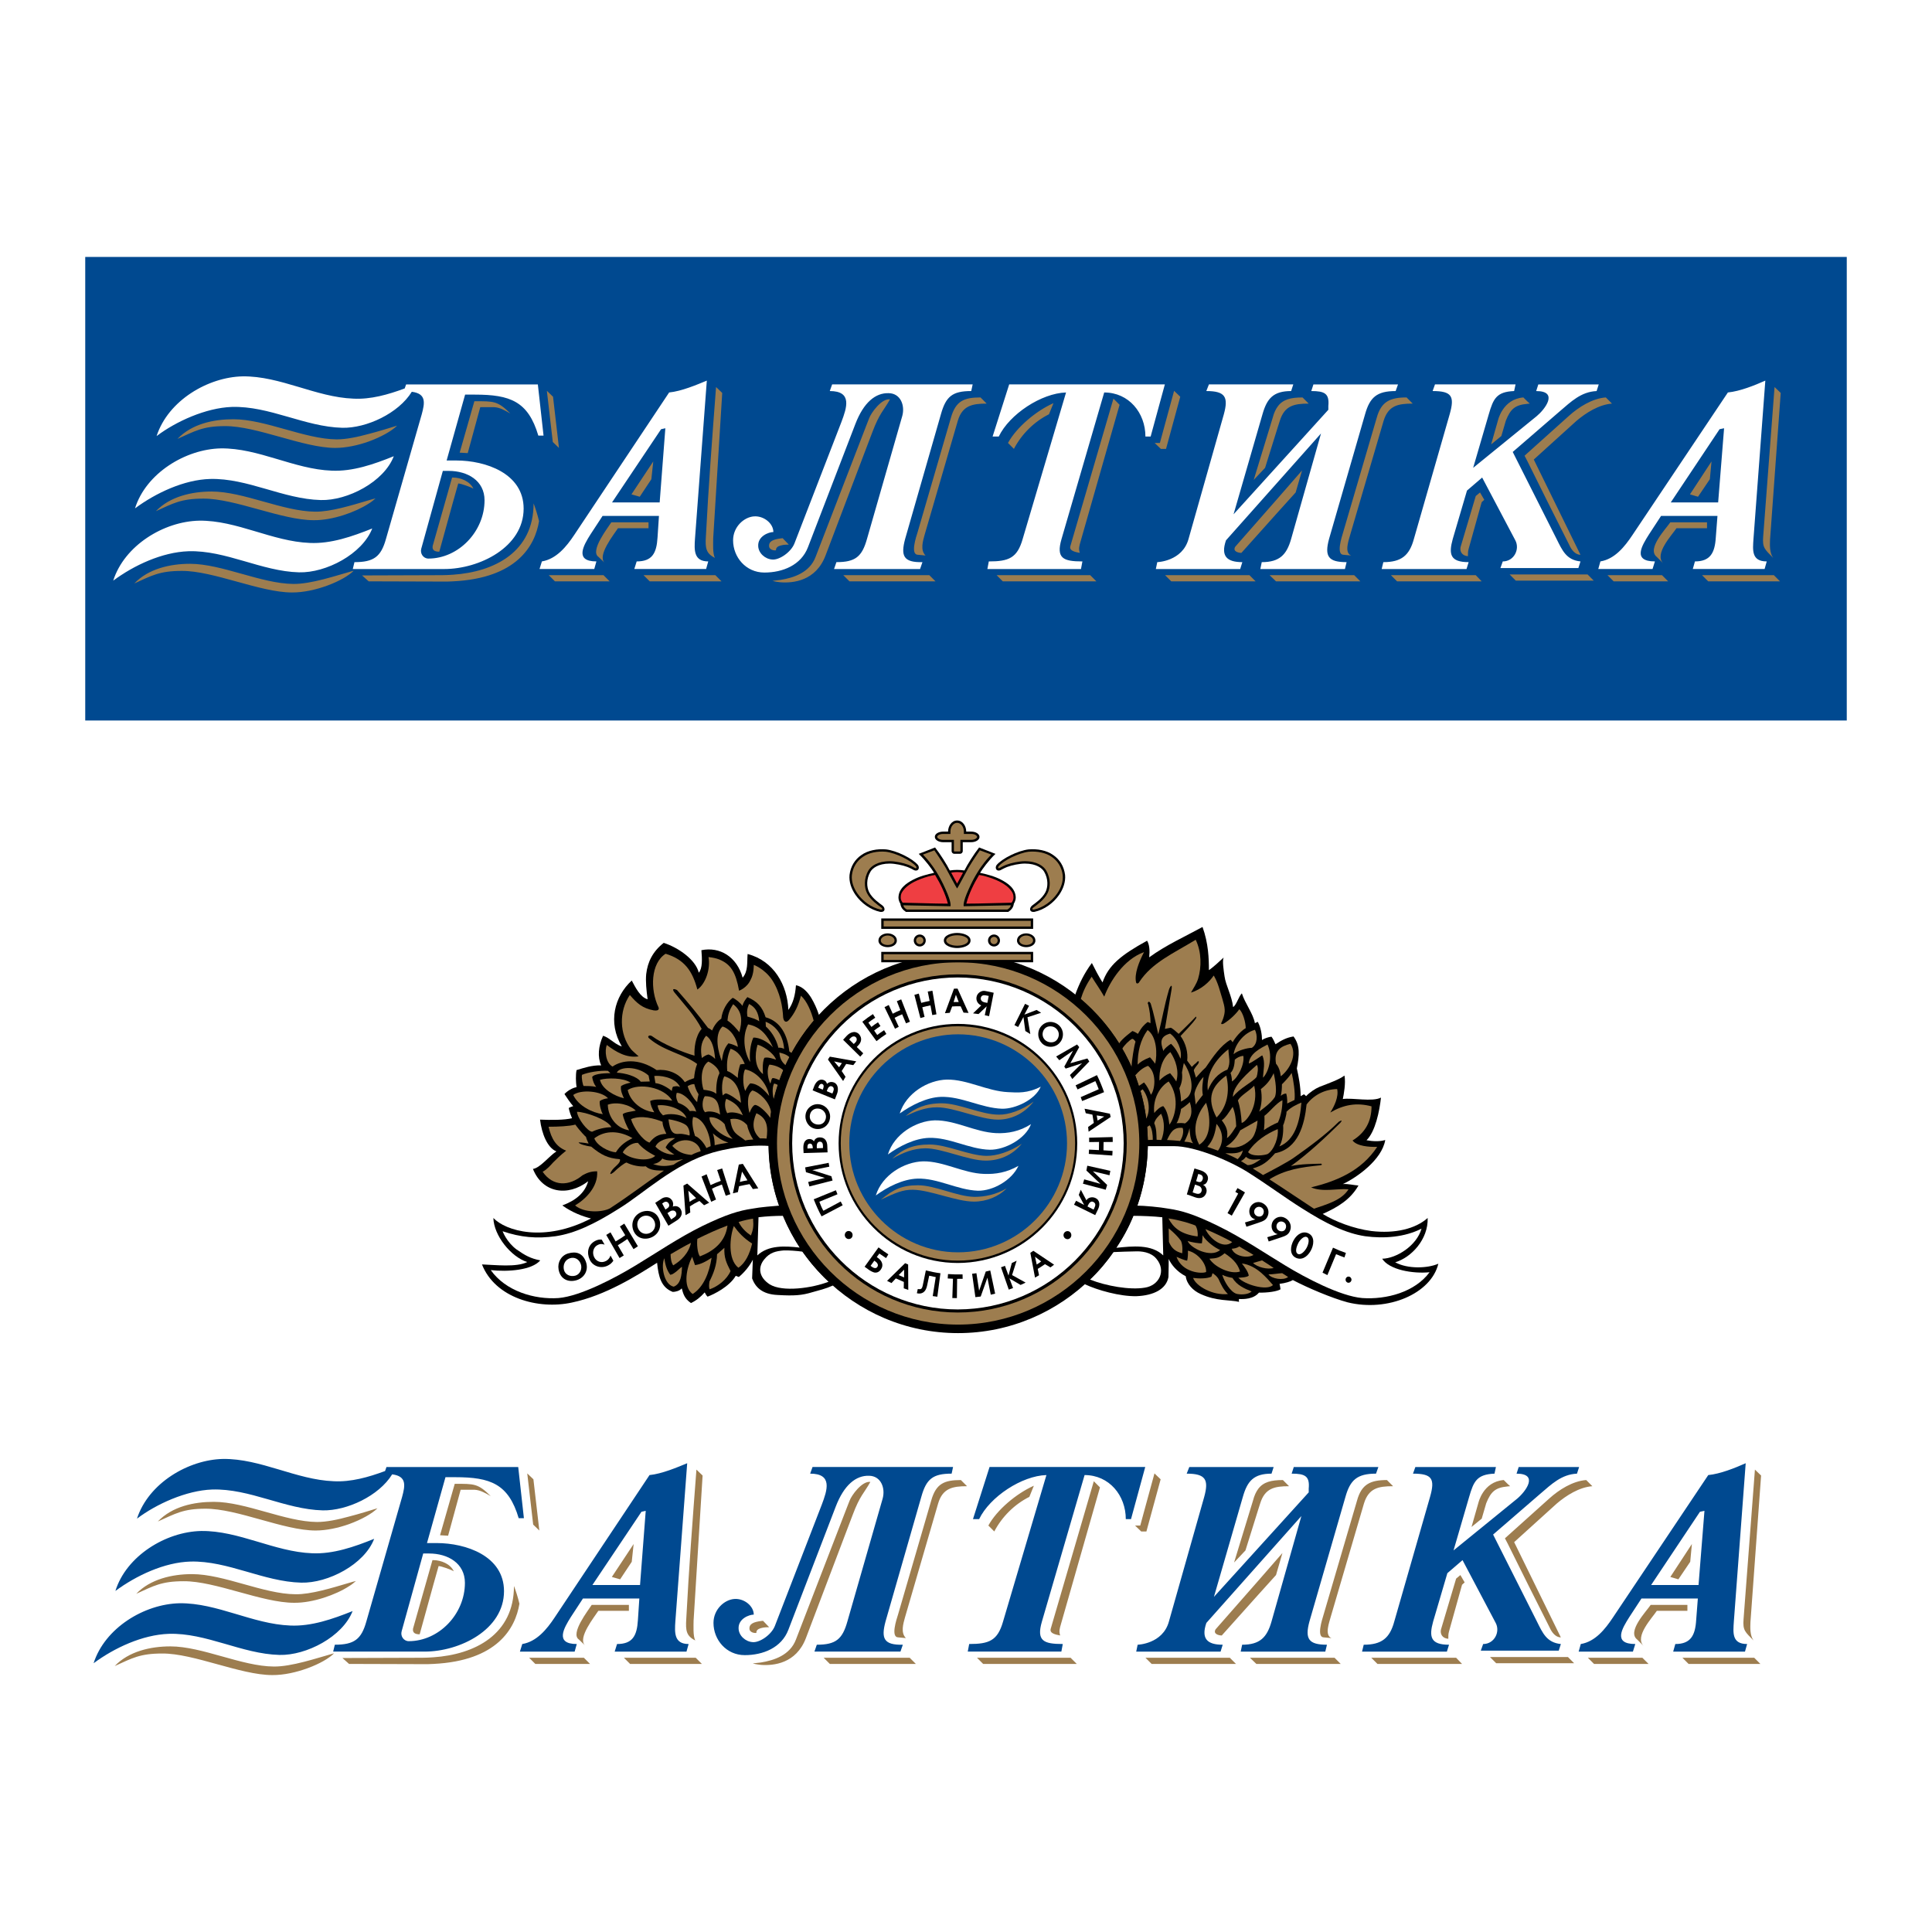 <?xml version="1.0" encoding="utf-8"?>
<!-- Generator: Adobe Illustrator 13.0.0, SVG Export Plug-In . SVG Version: 6.00 Build 14948)  -->
<!DOCTYPE svg PUBLIC "-//W3C//DTD SVG 1.0//EN" "http://www.w3.org/TR/2001/REC-SVG-20010904/DTD/svg10.dtd">
<svg version="1.0" id="Layer_1" xmlns="http://www.w3.org/2000/svg" xmlns:xlink="http://www.w3.org/1999/xlink" x="0px" y="0px"
	 width="192.756px" height="192.756px" viewBox="0 0 192.756 192.756" enable-background="new 0 0 192.756 192.756"
	 xml:space="preserve">
<g>
	<polygon fill-rule="evenodd" clip-rule="evenodd" fill="#FFFFFF" points="0,0 192.756,0 192.756,192.756 0,192.756 0,0 	"/>
	<path fill-rule="evenodd" clip-rule="evenodd" fill="#004990" d="M63.644,161.636c-0.095,1.584-0.544,2.388-2.081,2.388
		l-0.236,0.757h7.164l0.212-0.757c-1.466,0-1.395-1.158-1.324-2.246l1.182-15.792c-0.969,0.402-2.53,1.063-3.759,1.182l-9.48,14.232
		c-0.756,1.135-1.773,2.388-3.215,2.624l-0.236,0.757h5.461l0.213-0.757c-2.222,0-1.276-1.607-0.591-2.694l1.206-1.845h5.627
		L63.644,161.636L63.644,161.636z M64.424,150.737l-0.567,7.399h-4.752l4.894-7.305L64.424,150.737L64.424,150.737z M84.543,161.777
		c-0.497,1.773-1.159,2.317-3.05,2.317l-0.237,0.686h8.582l0.237-0.686c-1.915,0.047-2.175-0.639-1.726-2.317l3.57-12.435
		c0.496-1.773,1.135-2.317,3.026-2.317l0.142-0.662h-14.02l-0.236,0.662c2.27,0,1.702,1.655,1.158,3.097l-4.681,12.104
		c-0.355,0.898-1.537,1.679-2.223,1.608c-0.709-0.048-1.371-0.639-1.395-1.348c-0.047-0.993,1.064-1.396,1.513-1.396
		c0-0.851-0.945-1.631-1.938-1.56c-0.993,0.07-2.08,1.04-2.08,2.388c0,1.678,1.276,3.215,3.121,3.215c1.82,0,3.664-0.732,4.35-2.529
		l4.728-12.294c0.827-2.151,2.009-3.12,3.333-3.073c1.183,0.023,1.631,1.229,1.348,2.27L84.543,161.777L84.543,161.777z
		 M112.321,151.564h0.52l1.419-5.201H98.728l-1.655,5.201h0.615c1.063-2.222,4.255-4.326,6.714-4.397l-4.326,14.61
		c-0.544,1.915-1.395,2.246-3.381,2.246l-0.142,0.757h9.338l0.142-0.757c-1.915,0-2.647-0.307-2.08-2.246l4.256-14.61
		C110.666,147.167,112.321,149.2,112.321,151.564L112.321,151.564z M124,149.343c0.449-1.584,1.088-2.317,2.86-2.317l0.213-0.662
		h-8.416l-0.261,0.662c1.892,0,2.223,0.591,1.75,2.317l-3.522,12.435c-0.614,2.246-3.121,2.317-3.121,2.317l-0.142,0.686h8.416
		l0.213-0.686c-1.536,0-2.175-0.591-1.631-2.175l9.48-10.663l-2.979,10.521c-0.449,1.584-1.158,2.317-2.931,2.317l-0.143,0.686h8.44
		l0.165-0.686c-1.82,0-2.222-0.567-1.749-2.317l3.594-12.435c0.473-1.679,1.158-2.317,3.05-2.317l0.235-0.662h-8.439l-0.213,0.662
		c1.324,0,1.82,0.236,1.702,1.489v0.379l-9.456,10.426L124,149.343L124,149.343z M146.578,149.343
		c0.448-1.537,0.756-2.246,2.529-2.317l0.142-0.662h-8.038l-0.236,0.662c1.892,0,2.223,0.497,1.702,2.317l-3.57,12.435
		c-0.448,1.655-1.252,2.317-3.049,2.317l-0.166,0.686h8.464l0.213-0.686c-1.844,0-2.01-0.78-1.584-2.317l1.418-4.822l1.514-1.301
		l3.31,6.266c0.473,0.898-0.142,2.104-1.253,2.104l-0.236,0.662h7.778l0.212-0.662c-1.418-0.142-1.82-1.11-2.388-2.246l-4.373-8.676
		l4.704-4.066c1.111-0.945,2.104-1.938,3.664-2.01l0.213-0.662h-6.028l-0.213,0.662c2.294,0,0.852,1.844,0.048,2.506l-6.336,5.154
		L146.578,149.343L146.578,149.343z M169.227,161.636c-0.095,1.561-0.567,2.388-2.081,2.388l-0.212,0.757h7.163l0.213-0.757
		c-1.537,0-1.396-1.135-1.324-2.246l1.182-15.792c-1.063,0.473-2.529,1.063-3.735,1.182l-9.527,14.232
		c-0.757,1.135-1.749,2.388-3.191,2.624l-0.213,0.757h5.414l0.236-0.757c-2.293,0-1.277-1.607-0.591-2.694l1.206-1.845h5.626
		L169.227,161.636L169.227,161.636z M170.054,150.737l-0.591,7.399h-4.729l4.87-7.305L170.054,150.737L170.054,150.737z
		 M42.815,154.993c1.868,0,3.57,0.969,3.57,2.931c0,3.121-2.601,5.816-5.603,5.816c-0.497,0-0.851-0.497-0.709-0.993l2.151-7.754
		H42.815L42.815,154.993z M38.56,146.363l-0.142,0.402c-1.655,0.614-3.404,1.111-5.13,1.017c-3.735-0.142-7.282-2.27-11.041-2.223
		c-3.428,0.071-7.423,2.388-8.582,5.958c1.938-1.466,4.917-2.813,7.495-2.908c3.759-0.118,7.281,1.986,11.04,2.081
		c2.412,0.047,5.603-1.442,6.927-3.594c1.466,0.188,1.3,1.111,0.993,2.246l-3.57,12.435c-0.496,1.773-1.206,2.317-3.144,2.317
		l-0.166,0.686h9.125c3.499,0,7.92-2.175,7.92-6.028c0-3.522-3.806-4.8-6.714-4.8h-0.97l1.844-6.572h0.969
		c3.522,0,5.319,0.662,6.336,4.09h0.52l-0.567-5.106H38.56L38.56,146.363z M20.072,152.747c3.759-0.048,7.305,2.08,11.064,2.222
		c2.104,0.095,4.208-0.638,6.194-1.441c-0.969,2.553-4.61,4.444-7.282,4.373c-3.759-0.095-7.305-2.198-11.04-2.104
		c-2.601,0.071-5.414,1.396-7.495,2.932C12.602,155.229,16.55,152.817,20.072,152.747L20.072,152.747z M17.921,159.957
		c3.735-0.047,7.281,2.081,11.04,2.223c2.104,0.095,4.208-0.639,6.218-1.442c-0.993,2.554-4.61,4.444-7.305,4.374
		c-3.735-0.095-7.305-2.223-11.041-2.104c-2.625,0.095-5.414,1.396-7.494,2.932C10.45,162.439,14.375,160.028,17.921,159.957
		L17.921,159.957z"/>
	<path fill-rule="evenodd" clip-rule="evenodd" fill="#9D7D4F" d="M53.407,166.01l-0.615-0.615h5.461l0.615,0.615H53.407
		L53.407,166.01z M175.089,146.623l0.615,0.592l-1.063,14.634c-0.024,0.567-0.048,1.324,0.307,1.82
		c-0.827-0.851-1.087-0.993-0.993-2.128L175.089,146.623L175.089,146.623z M168.47,166.01l-0.614-0.615h7.163l0.614,0.615H168.47
		L168.47,166.01z M167.453,157.569l-0.804-0.236l2.151-3.286l-0.166,1.773L167.453,157.569L167.453,157.569z M163.34,163.574
		c-1.041-0.804,0.945-2.837,1.347-3.451h3.665v0.591h-3.05c-0.449,0.686-2.246,2.554-1.324,3.499L163.34,163.574L163.34,163.574z
		 M159.037,166.01l-0.615-0.615h5.438l0.615,0.615H159.037L159.037,166.01z M149.273,165.938l-0.615-0.614h1.75h6.028l0.614,0.614
		h-6.643H149.273L149.273,165.938z M150.408,148.302c-1.206,0.118-1.655,0.497-2.128,1.679l-0.449,1.537l-1.017,0.827l0.686-2.411
		c0,0.023,0.449-2.104,2.529-2.27l0.379,0.378l0.26,0.236C150.573,148.278,150.479,148.302,150.408,148.302L150.408,148.302z
		 M150.408,153.976c-0.095-0.165-0.166-0.33-0.261-0.496l0.261-0.236l4.16-3.735c0.97-0.875,2.341-1.749,3.688-1.844l0.614,0.614
		c-1.3,0.095-2.601,0.922-3.546,1.726l-4.256,3.854l4.657,9.503c-0.543,0-0.922-0.543-1.11-0.969
		C153.221,159.65,151.731,156.647,150.408,153.976L150.408,153.976z M146.129,157.877l-0.261,0.236l-1.3,4.657
		c-0.071,0.261-0.071,0.426-0.071,0.733c-0.614-0.048-0.827-0.497-0.732-0.922l1.513-5.083l0.426-0.354L146.129,157.877
		L146.129,157.877z M137.429,166.01l-0.615-0.615h8.464l0.591,0.615H137.429L137.429,166.01z M132.842,163.433l-0.756-0.071
		c-0.757,0-0.189-1.749-0.024-2.293l3.334-11.371c0.449-1.632,1.348-2.033,2.979-2.033l0.615,0.614
		c-1.467,0-2.436,0.189-2.908,1.726l-3.334,11.372C132.653,161.777,132.109,163.149,132.842,163.433L132.842,163.433z
		 M125.537,150.596l-1.277,4.09l-1.135,1.205l1.892-6.193c0.118-0.473,0.308-0.875,0.521-1.159c0.52-0.686,1.3-0.874,2.458-0.874
		l0.615,0.614c-1.442,0-2.412,0.189-2.885,1.726L125.537,150.596L125.537,150.596z M125.537,159.106l-3.641,4.066
		c-0.284,0-0.898-0.142-0.615-0.615l4.256-4.847l2.411-2.766l-0.639,2.199L125.537,159.106L125.537,159.106z M125.537,166.01h-0.189
		l-0.639-0.615h0.828h7.612l0.614,0.615H125.537L125.537,166.01z M114.898,166.01l-0.615-0.615h8.417l0.614,0.615H114.898
		L114.898,166.01z M114.07,152.794h-0.212l-0.615-0.591h0.521l0.307-1.135l1.111-4.066l0.615,0.591l-1.419,5.201H114.07
		L114.07,152.794z M109.13,147.782l0.614,0.614l-3.9,13.665c-0.118,0.426-0.213,0.662-0.071,1.111
		c-0.496-0.095-1.063-0.213-0.945-0.662L109.13,147.782L109.13,147.782z M98.089,166.01l-0.614-0.615h9.338l0.615,0.615H98.089
		L98.089,166.01z M99.2,152.794l-0.591-0.591c0.851-1.561,2.789-3.191,4.539-3.972l-0.449,1.111
		C101.233,150.075,99.98,151.305,99.2,152.794L99.2,152.794z M90.382,163.433l-0.756-0.071c-0.78,0-0.189-1.772-0.024-2.293
		l3.31-11.371c0.473-1.679,1.3-2.033,2.955-2.033l0.615,0.614c-1.418,0-2.435,0.189-2.884,1.726l-3.31,11.372
		C90.122,161.99,89.838,162.889,90.382,163.433L90.382,163.433z M84.496,166.01h-1.703l-0.615-0.615h2.317h6.265l0.614,0.615H84.496
		L84.496,166.01z M75.914,162.439c-0.26,0.071-0.473,0.213-0.449,0.474c-0.237,0.047-0.639-0.071-0.686-0.355
		c-0.071-0.567,0.449-0.732,1.135-0.827c0.071,0,0.142-0.023,0.213-0.023l0.614,0.638C76.599,162.345,76.221,162.345,75.914,162.439
		L75.914,162.439z M75.914,166.104c-0.449-0.048-0.757-0.118-0.804-0.143c0.237-0.023,0.521-0.07,0.804-0.094
		c1.324-0.213,2.908-0.733,3.499-2.294l5.083-13.168l0.26-0.662c0.189-0.544,1.253-2.01,2.081-1.892
		c-0.615,1.111-1.041,1.348-1.773,3.311l-0.567,1.489l-4.09,10.78C79.436,165.986,77.167,166.198,75.914,166.104L75.914,166.104z
		 M69.483,146.623l0.615,0.592l-0.898,14.468c0,0.474-0.071,1.537,0.166,1.986c-0.898-0.449-0.969-0.993-0.898-2.128
		C68.727,156.553,69.104,151.588,69.483,146.623L69.483,146.623z M62.863,166.01l-0.614-0.615h7.163l0.615,0.615H62.863
		L62.863,166.01z M61.871,157.569l-0.828-0.236l2.175-3.286l-0.189,1.773L61.871,157.569L61.871,157.569z M57.757,163.574
		c-0.898-0.591,0.969-2.955,1.276-3.451h3.712v0.591h-3.05c-0.376,0.588-2.088,2.699-1.334,3.441L57.757,163.574L57.757,163.574z
		 M53.809,152.699l-0.614-0.591l-0.591-5.106l0.615,0.591L53.809,152.699L53.809,152.699z M48.962,149.271
		c-0.497-0.284-1.041-0.615-1.631-0.639H45.96l-1.253,4.587l-0.804-0.048l1.466-5.13C47.308,148.042,47.686,147.995,48.962,149.271
		L48.962,149.271z M43.241,158.09l-1.371,4.965c-0.402,0-0.733-0.118-0.662-0.567l1.938-6.833h0.094
		c0.757,0,1.703,0.379,2.033,1.111c-0.212-0.142-1.253-0.52-1.513-0.52L43.241,158.09L43.241,158.09z M43.241,166.01
		c-0.307,0.023-0.638,0.023-0.969,0.023l-7.447-0.023l-0.662-0.591h0.662l7.329-0.024c0.354,0,0.733-0.023,1.087-0.047
		c4.138-0.284,8.038-2.27,8.038-7.116c0.166,0.426,0.402,1.158,0.544,1.773C51.421,162.464,49.601,165.702,43.241,166.01
		L43.241,166.01z M16.999,164.26c3.168,0,7.116,1.986,10.308,2.01c1.773,0.023,4.255-0.827,6.028-1.324
		c-0.993,1.017-3.9,2.199-6.17,2.176c-3.167,0-7.849-2.176-10.993-2.151c-2.223,0-3.003,0.473-4.729,1.253
		C12.838,164.757,15.013,164.26,16.999,164.26L16.999,164.26z M34.824,152.062c-1.063,0.378-2.269,0.638-3.333,0.638
		c-3.191,0-7.825-2.198-11.017-2.175c-2.199,0-2.979,0.496-4.728,1.276c1.442-1.513,3.617-1.962,5.579-1.962
		c3.191,0,7.116,1.985,10.308,2.01c0.946,0,2.081-0.236,3.191-0.544c1.017-0.26,1.986-0.567,2.837-0.827
		C37.118,151.021,36.054,151.612,34.824,152.062L34.824,152.062z M34.824,158.255c-1.3,0.852-3.617,1.679-5.484,1.655
		c-3.191,0-7.873-2.175-11.017-2.151c-2.222,0-3.002,0.473-4.728,1.253c1.395-1.466,3.593-1.962,5.556-1.962
		c3.191,0,7.116,1.985,10.332,2.009c1.537,0.023,3.664-0.638,5.342-1.135c0.237-0.07,0.473-0.142,0.686-0.188
		C35.321,157.9,35.108,158.09,34.824,158.255L34.824,158.255z"/>
	<polygon fill-rule="evenodd" clip-rule="evenodd" fill="#004990" points="8.504,25.635 184.252,25.635 184.252,71.885 
		8.504,71.885 8.504,25.635 	"/>
	<path fill-rule="evenodd" clip-rule="evenodd" fill="#FFFFFF" d="M65.602,53.625c-0.095,1.584-0.544,2.388-2.081,2.388
		l-0.236,0.757h7.164l0.212-0.757c-1.465,0-1.395-1.158-1.324-2.246l1.182-15.793c-0.969,0.402-2.53,1.064-3.759,1.182l-9.48,14.232
		c-0.757,1.135-1.773,2.388-3.215,2.624l-0.236,0.757h5.461l0.213-0.757c-2.222,0-1.277-1.607-0.591-2.695l1.206-1.844h5.626
		L65.602,53.625L65.602,53.625z M66.382,42.727l-0.567,7.4h-4.752l4.894-7.306L66.382,42.727L66.382,42.727z M86.5,53.768
		c-0.497,1.773-1.158,2.317-3.05,2.317l-0.236,0.686h8.582l0.236-0.686c-1.915,0.047-2.175-0.639-1.726-2.317l3.569-12.436
		c0.497-1.773,1.135-2.317,3.026-2.317l0.142-0.662h-14.02l-0.236,0.662c2.27,0,1.702,1.655,1.158,3.097l-4.681,12.104
		c-0.354,0.898-1.537,1.679-2.222,1.608c-0.709-0.047-1.372-0.638-1.395-1.348c-0.047-0.993,1.064-1.395,1.513-1.395
		c0-0.852-0.946-1.632-1.938-1.561c-0.993,0.071-2.081,1.04-2.081,2.388c0,1.679,1.276,3.215,3.121,3.215
		c1.821,0,3.665-0.733,4.35-2.53l4.729-12.293c0.827-2.151,2.009-3.121,3.333-3.074c1.182,0.024,1.632,1.229,1.348,2.27L86.5,53.768
		L86.5,53.768z M114.279,43.554h0.52l1.419-5.201h-15.532l-1.655,5.201h0.615c1.063-2.222,4.255-4.327,6.714-4.397l-4.326,14.611
		c-0.544,1.915-1.396,2.246-3.381,2.246l-0.142,0.757h9.338l0.142-0.757c-1.915,0-2.647-0.307-2.08-2.246l4.255-14.611
		C112.624,39.157,114.279,41.19,114.279,43.554L114.279,43.554z M125.958,41.332c0.449-1.584,1.087-2.317,2.86-2.317l0.213-0.662
		h-8.416l-0.261,0.662c1.892,0,2.223,0.591,1.75,2.317l-3.522,12.436c-0.615,2.246-3.121,2.317-3.121,2.317l-0.142,0.686h8.416
		l0.213-0.686c-1.536,0-2.175-0.591-1.631-2.175l9.48-10.662l-2.979,10.521c-0.449,1.583-1.158,2.317-2.932,2.317l-0.142,0.686h8.44
		l0.165-0.686c-1.82,0-2.222-0.568-1.749-2.317l3.593-12.436c0.474-1.679,1.159-2.317,3.05-2.317l0.237-0.662h-8.44l-0.213,0.662
		c1.324,0,1.82,0.236,1.702,1.489v0.378l-9.456,10.426L125.958,41.332L125.958,41.332z M148.536,41.332
		c0.448-1.537,0.756-2.246,2.529-2.317l0.142-0.662h-8.038l-0.236,0.662c1.892,0,2.223,0.497,1.702,2.317l-3.57,12.436
		c-0.449,1.655-1.253,2.317-3.049,2.317l-0.166,0.686h8.464l0.213-0.686c-1.845,0-2.01-0.78-1.584-2.317l1.418-4.823l1.514-1.3
		l3.31,6.265c0.473,0.898-0.142,2.104-1.253,2.104l-0.236,0.662h7.777l0.213-0.662c-1.418-0.142-1.82-1.111-2.388-2.246
		l-4.373-8.677l4.704-4.066c1.111-0.945,2.104-1.938,3.664-2.009l0.213-0.662h-6.028l-0.213,0.662c2.293,0,0.852,1.844,0.048,2.506
		l-6.336,5.154L148.536,41.332L148.536,41.332z M171.185,53.625c-0.095,1.561-0.567,2.388-2.081,2.388l-0.213,0.757h7.163
		l0.213-0.757c-1.536,0-1.395-1.135-1.323-2.246l1.182-15.793c-1.063,0.473-2.529,1.064-3.735,1.182l-9.527,14.232
		c-0.757,1.135-1.75,2.388-3.191,2.624l-0.213,0.757h5.414l0.236-0.757c-2.294,0-1.276-1.607-0.591-2.695l1.205-1.844h5.627
		L171.185,53.625L171.185,53.625z M172.012,42.727l-0.592,7.4h-4.728l4.87-7.306L172.012,42.727L172.012,42.727z M44.773,46.982
		c1.868,0,3.57,0.969,3.57,2.931c0,3.121-2.601,5.816-5.603,5.816c-0.497,0-0.851-0.497-0.709-0.993l2.151-7.754H44.773
		L44.773,46.982z M40.518,38.354l-0.142,0.402c-1.655,0.614-3.404,1.111-5.13,1.016c-3.736-0.142-7.282-2.27-11.041-2.222
		c-3.428,0.071-7.423,2.388-8.582,5.958c1.938-1.466,4.917-2.813,7.494-2.908c3.759-0.118,7.282,1.986,11.041,2.081
		c2.412,0.047,5.603-1.442,6.927-3.594c1.466,0.189,1.3,1.111,0.993,2.246l-3.57,12.436c-0.496,1.773-1.206,2.317-3.144,2.317
		l-0.166,0.686h9.125c3.5,0,7.92-2.175,7.92-6.029c0-3.522-3.806-4.799-6.714-4.799h-0.969l1.844-6.573h0.969
		c3.522,0,5.319,0.662,6.336,4.09h0.52l-0.568-5.106H40.518L40.518,38.354z M22.03,44.736c3.759-0.047,7.305,2.081,11.064,2.222
		c2.104,0.095,4.208-0.638,6.194-1.442c-0.969,2.553-4.61,4.444-7.282,4.374c-3.759-0.095-7.305-2.199-11.041-2.104
		c-2.601,0.071-5.414,1.395-7.494,2.932C14.56,47.219,18.508,44.807,22.03,44.736L22.03,44.736z M19.879,51.947
		c3.735-0.047,7.282,2.08,11.041,2.222c2.104,0.095,4.208-0.638,6.218-1.442c-0.993,2.554-4.61,4.445-7.305,4.374
		c-3.735-0.094-7.305-2.222-11.041-2.104c-2.625,0.095-5.414,1.395-7.495,2.932C12.408,54.429,16.333,52.018,19.879,51.947
		L19.879,51.947z"/>
	<path fill-rule="evenodd" clip-rule="evenodd" fill="#9D7D4F" d="M55.365,58l-0.615-0.615h5.461L60.826,58H55.365L55.365,58z
		 M177.047,38.613l0.615,0.591l-1.064,14.634c-0.023,0.567-0.047,1.324,0.308,1.82c-0.827-0.851-1.087-0.993-0.993-2.127
		L177.047,38.613L177.047,38.613z M170.428,58l-0.615-0.615h7.164L177.591,58H170.428L170.428,58z M169.411,49.559l-0.804-0.236
		l2.151-3.286l-0.166,1.773L169.411,49.559L169.411,49.559z M165.298,55.564c-1.041-0.804,0.945-2.837,1.347-3.451h3.665v0.591
		h-3.05c-0.449,0.686-2.246,2.553-1.324,3.499L165.298,55.564L165.298,55.564z M160.994,58l-0.614-0.615h5.438L166.433,58H160.994
		L160.994,58z M151.23,57.928l-0.614-0.615h1.749h6.029l0.614,0.615h-6.644H151.23L151.23,57.928z M152.365,40.292
		c-1.205,0.118-1.654,0.496-2.127,1.678l-0.449,1.537l-1.018,0.828l0.686-2.412c0,0.023,0.45-2.104,2.53-2.27l0.378,0.378
		l0.261,0.236C152.531,40.268,152.437,40.292,152.365,40.292L152.365,40.292z M152.365,45.966c-0.095-0.166-0.165-0.331-0.26-0.497
		l0.26-0.237l4.161-3.735c0.97-0.875,2.341-1.75,3.688-1.844l0.614,0.615c-1.3,0.095-2.601,0.922-3.546,1.726l-4.256,3.854
		l4.657,9.503c-0.544,0-0.922-0.543-1.11-0.969C155.179,51.64,153.689,48.637,152.365,45.966L152.365,45.966z M148.086,49.866
		l-0.26,0.237l-1.3,4.657c-0.071,0.26-0.071,0.426-0.071,0.733c-0.614-0.047-0.827-0.497-0.732-0.922l1.513-5.083l0.426-0.354
		L148.086,49.866L148.086,49.866z M139.387,58l-0.615-0.615h8.464L147.826,58H139.387L139.387,58z M134.8,55.422l-0.757-0.071
		c-0.756,0-0.188-1.749-0.023-2.293l3.334-11.372c0.449-1.631,1.347-2.033,2.979-2.033l0.615,0.615
		c-1.466,0-2.436,0.189-2.908,1.726l-3.334,11.372C134.61,53.768,134.067,55.139,134.8,55.422L134.8,55.422z M127.495,42.585
		l-1.277,4.09l-1.135,1.206l1.892-6.194c0.118-0.473,0.308-0.875,0.521-1.158c0.52-0.686,1.3-0.875,2.458-0.875l0.615,0.615
		c-1.442,0-2.412,0.189-2.885,1.726L127.495,42.585L127.495,42.585z M127.495,51.096l-3.642,4.066c-0.283,0-0.898-0.142-0.614-0.614
		l4.256-4.847l2.411-2.766l-0.639,2.199L127.495,51.096L127.495,51.096z M127.495,58h-0.189l-0.639-0.615h0.828h7.612L135.722,58
		H127.495L127.495,58z M116.856,58l-0.615-0.615h8.417L125.272,58H116.856L116.856,58z M116.029,44.784h-0.213l-0.615-0.591h0.521
		l0.308-1.135l1.11-4.066l0.615,0.591l-1.419,5.201H116.029L116.029,44.784z M111.088,39.771l0.614,0.615l-3.901,13.665
		c-0.117,0.426-0.212,0.662-0.07,1.111c-0.496-0.094-1.063-0.212-0.945-0.662L111.088,39.771L111.088,39.771z M100.047,58
		l-0.614-0.615h9.338L109.386,58H100.047L100.047,58z M101.158,44.784l-0.591-0.591c0.851-1.56,2.789-3.191,4.539-3.972
		l-0.449,1.111C103.191,42.064,101.938,43.294,101.158,44.784L101.158,44.784z M92.34,55.422l-0.756-0.071
		c-0.78,0-0.189-1.772-0.023-2.293l3.31-11.372c0.473-1.678,1.3-2.033,2.956-2.033l0.614,0.615c-1.418,0-2.435,0.189-2.884,1.726
		l-3.31,11.372C92.08,53.98,91.796,54.878,92.34,55.422L92.34,55.422z M86.453,58h-1.702l-0.615-0.615h2.317h6.265L93.333,58H86.453
		L86.453,58z M77.872,54.429c-0.26,0.071-0.473,0.213-0.45,0.473c-0.236,0.047-0.638-0.071-0.685-0.354
		c-0.071-0.568,0.449-0.733,1.135-0.828c0.071,0,0.142-0.024,0.213-0.024l0.614,0.639C78.557,54.335,78.179,54.335,77.872,54.429
		L77.872,54.429z M77.872,58.094c-0.45-0.047-0.757-0.118-0.804-0.142c0.236-0.024,0.521-0.071,0.804-0.095
		c1.324-0.213,2.908-0.733,3.499-2.293l5.083-13.168l0.26-0.662c0.189-0.543,1.253-2.009,2.08-1.891
		c-0.614,1.111-1.04,1.348-1.772,3.31l-0.568,1.489l-4.09,10.781C81.394,57.976,79.125,58.188,77.872,58.094L77.872,58.094z
		 M71.441,38.613l0.615,0.591l-0.898,14.469c0,0.473-0.071,1.537,0.166,1.986c-0.898-0.449-0.969-0.993-0.898-2.127
		C70.685,48.542,71.063,43.578,71.441,38.613L71.441,38.613z M64.821,58l-0.615-0.615h7.164L71.985,58H64.821L64.821,58z
		 M63.828,49.559l-0.827-0.236l2.175-3.286l-0.189,1.773L63.828,49.559L63.828,49.559z M59.715,55.564
		c-0.898-0.591,0.969-2.955,1.276-3.451h3.712v0.591h-3.05c-0.376,0.588-2.088,2.7-1.334,3.441L59.715,55.564L59.715,55.564z
		 M55.767,44.689l-0.615-0.591l-0.591-5.106l0.615,0.591L55.767,44.689L55.767,44.689z M50.92,41.261
		c-0.496-0.284-1.04-0.615-1.631-0.639h-1.372l-1.252,4.586l-0.804-0.047l1.466-5.13C49.265,40.032,49.644,39.984,50.92,41.261
		L50.92,41.261z M45.199,50.079l-1.371,4.965c-0.402,0-0.733-0.118-0.662-0.567l1.939-6.832h0.094c0.757,0,1.703,0.378,2.033,1.111
		c-0.212-0.142-1.253-0.52-1.513-0.52L45.199,50.079L45.199,50.079z M45.199,58c-0.307,0.023-0.638,0.023-0.969,0.023L36.783,58
		l-0.662-0.591h0.662l7.329-0.024c0.354,0,0.733-0.023,1.087-0.047c4.137-0.284,8.038-2.269,8.038-7.116
		c0.166,0.425,0.402,1.158,0.544,1.773C53.379,54.453,51.559,57.692,45.199,58L45.199,58z M18.957,56.25
		c3.167,0,7.116,1.986,10.308,2.009c1.773,0.023,4.255-0.828,6.029-1.324c-0.993,1.017-3.901,2.199-6.171,2.175
		c-3.167,0-7.849-2.175-10.993-2.151c-2.222,0-3.002,0.473-4.729,1.253C14.796,56.746,16.971,56.25,18.957,56.25L18.957,56.25z
		 M36.783,44.051c-1.064,0.378-2.27,0.638-3.333,0.638c-3.191,0-7.825-2.199-11.017-2.175c-2.199,0-2.979,0.497-4.729,1.276
		c1.442-1.513,3.618-1.962,5.58-1.962c3.192,0,7.116,1.986,10.308,2.009c0.946,0,2.081-0.236,3.192-0.543
		c1.016-0.26,1.986-0.567,2.837-0.828C39.076,43.011,38.012,43.602,36.783,44.051L36.783,44.051z M36.783,50.245
		c-1.3,0.851-3.617,1.678-5.485,1.655c-3.192,0-7.873-2.175-11.017-2.152c-2.222,0-3.002,0.473-4.728,1.253
		c1.395-1.466,3.593-1.962,5.556-1.962c3.191,0,7.116,1.986,10.331,2.01c1.537,0.023,3.665-0.639,5.343-1.135
		c0.236-0.071,0.473-0.142,0.686-0.189C37.279,49.89,37.066,50.079,36.783,50.245L36.783,50.245z"/>
	<path fill-rule="evenodd" clip-rule="evenodd" d="M94.759,86.846c0.259-0.036,0.494-0.056,0.728-0.057v0
		c0.234,0,0.476,0.021,0.735,0.056c0.283-0.581,0.973-1.666,1.465-2.293l1.632,0.638c-0.698,0.67-1.284,1.487-1.537,1.892
		c0.677,0.148,1.447,0.341,2.11,0.693c0.61,0.325,1.442,0.843,1.448,1.798c0.001,0.229-0.132,0.516-0.188,0.582
		c-0.048,0.396-0.249,0.614-0.557,0.827H95.49h-5.105c-0.308-0.213-0.509-0.431-0.557-0.827c-0.057-0.066-0.19-0.354-0.188-0.582
		c0.005-0.956,0.838-1.474,1.448-1.798c0.663-0.352,1.433-0.545,2.11-0.693c-0.253-0.405-0.838-1.222-1.537-1.892l1.631-0.638
		C93.786,85.18,94.476,86.265,94.759,86.846L94.759,86.846z"/>
	<path fill-rule="evenodd" clip-rule="evenodd" d="M108.255,128.136c1.183,0.567,3.499,1.229,5.154,1.183
		c1.702-0.071,2.955-0.709,3.168-1.915c0.023-0.71,0.023-1.561,0.023-1.797c0.236,0.52,0.78,1.253,1.702,1.726
		c0.094,0.78,0.732,1.442,1.489,1.773c1.584,0.732,2.932,0.567,3.83,0.78c0-0.095-0.048-0.189,0-0.284
		c0.449,0.023,1.442,0.023,1.985-0.638c0.852,0.023,1.82-0.118,2.151-0.331c-0.047-0.284-0.023-0.213-0.095-0.544
		c0.592-0.071,1.111-0.236,1.324-0.378c1.489,0.78,3.877,1.796,5.461,2.222c4.02,0.993,8.346-0.875,9.056-3.854
		c-1.064,0.473-3.073,0.544-4.304-0.142c1.608-0.473,3.311-2.293,3.239-4.421c-1.206,1.088-3.263,1.584-5.627,1.301
		c-1.772-0.237-3.617-0.946-4.846-1.703c1.465-0.662,2.742-1.395,3.569-2.837c-0.426-0.023-1.063-0.188-1.561-0.142
		c1.371-0.639,3.901-2.411,4.232-4.397c-0.544,0.166-1.229,0.142-1.868,0.023c0.875-0.851,1.301-2.907,1.442-4.255
		c-0.852,0.449-2.86,0-3.807,0.142c0.095-0.449,0.308-1.584,0.166-2.341c-0.521,0.402-1.607,0.78-2.507,1.135
		c-0.401,0.166-0.969,0.544-1.323,0.923c-0.071-0.071-0.142-0.143-0.213-0.189l-0.331,0.189c0-0.923-0.188-1.939-0.378-2.767
		c0.26-1.348,0.331-2.293-0.331-3.191c-0.733,0.118-1.229,0.401-1.797,0.78c-0.095-0.213-0.236-0.544-0.402-0.757
		c-0.26,0.023-0.709,0.166-0.945,0.331c0-0.52-0.118-1.253-0.401-1.773c0,0,0.094-0.118-0.308,0.095
		c-0.166-0.945-0.993-1.985-1.301-2.979c-0.331,0.331-0.544,1.182-0.875,1.371c-0.118-1.111-0.732-2.175-0.851-3.05
		c-0.095-0.638-0.236-1.561-0.095-1.891c-0.354,0.331-1.063,0.993-1.466,1.253c0-1.135-0.047-2.672-0.638-4.303
		c-1.773,0.969-3.665,1.82-5.319,3.026c0.07-0.662,0.023-1.277-0.213-1.655c-2.624,1.442-3.854,2.458-4.445,4.161
		c-0.401-0.638-0.732-1.276-1.063-1.938c-0.78,1.041-1.276,2.104-1.655,3.145L108.255,128.136L108.255,128.136z"/>
	<path fill-rule="evenodd" clip-rule="evenodd" d="M81.706,101.256c-0.213-0.639-0.45-1.158-0.757-1.679
		c-0.284-0.473-0.828-1.158-1.537-1.276c-0.071,0.993-0.284,1.797-0.756,2.458c-0.095-2.458-1.442-4.894-4.067-5.579
		c-0.071,0.828,0.071,1.703-0.496,2.364c-0.568-2.08-2.27-3.121-4.114-2.742c0.071,0.875,0.118,1.797-0.26,2.245
		c-0.307-1.276-1.986-2.482-3.499-2.978c-1.087,0.851-1.607,1.891-1.749,3.121c-0.071,0.732,0.023,1.631,0.142,2.506
		c-0.733-0.189-1.229-1.206-1.584-1.868c-1.726,1.585-2.411,4.186-0.993,6.573c-0.473-0.143-0.78-0.426-1.135-0.662
		c-0.213-0.166-0.449-0.308-0.733-0.402c-0.473,1.04-0.567,2.128-0.189,2.955c-0.922-0.023-1.678,0.236-2.458,0.473
		c-0.095,0.497-0.071,1.183,0,1.702c-0.426,0.071-0.922,0.379-1.206,0.687c0.142,0.213,0.638,0.969,0.875,1.205
		c-0.166,0.071-0.26,0.071-0.449,0.189c0,0,0.071,0.426,0.331,1.017c-0.756,0.188-2.08,0.188-3.191,0.142
		c0.166,1.395,0.732,2.813,1.631,3.168c-0.756,0.497-1.631,1.655-2.34,1.75c0.946,2.388,3.452,2.812,5.508,1.229
		c-0.331,1.206-1.3,1.939-2.577,2.412c0.969,0.709,2.081,1.111,2.86,1.3c-4.681,2.436-8.534,1.229-9.74-0.047
		c0.047,1.749,1.749,3.877,3.38,4.397c-1.087,0.543-3.191,0.283-4.516,0.236c1.3,3.333,5.603,4.539,8.96,3.806
		c3.38-0.709,6.501-2.694,8.511-3.972c0.142,1.396,0.402,2.459,1.56,2.908c0.26,0,0.686-0.095,0.899-0.354
		c0.142,0.52,0.26,1.017,0.921,1.466c0.544-0.26,0.946-0.591,1.372-1.064c0.071,0.143,0.142,0.284,0.283,0.426
		c0.639-0.236,2.175-0.993,2.813-2.08c0.071,0.023,0.166,0.071,0.308,0.118c0.567-0.473,1.087-1.111,1.395-1.726
		c-0.023,0.614-0.047,1.11-0.071,1.867c0.308,0.827,0.946,1.584,2.554,1.655c1.631,0.094,2.388,0.047,3.475-0.284
		c0.662-0.188,1.3-0.331,2.033-0.662L81.706,101.256L81.706,101.256z"/>
	<path fill-rule="evenodd" clip-rule="evenodd" fill="#9D7D4F" d="M130.359,110.192c0.686-0.922,1.797-1.514,3.05-1.537
		c0.165,0.78-0.283,1.702-0.686,2.341c1.324-0.78,2.624-1.017,4.114-0.615c0,1.49-0.615,2.624-1.892,3.405
		c0.425,0.567,1.654,0.661,2.458,0.638c-1.607,2.436-4.09,3.428-6.596,4.043c1.183,0.496,2.554,0.095,3.735,0.188
		c-0.686,1.111-2.222,1.514-3.451,1.939c-1.419-0.922-2.932-1.963-4.444-2.932c1.607-0.993,3.191-1.206,5.035-1.396
		c0.378-0.047,0.118-0.165,0.118-0.165c-0.875,0.023-1.962,0.023-3.003,0.236c1.773-1.276,3.452-2.86,4.918-4.303
		c0.378-0.449-0.143-0.118-0.143-0.118c-1.276,1.276-2.86,2.436-4.326,3.476c-0.756,0.567-2.529,1.466-3.238,1.844
		c-0.236-0.188-0.757-0.473-1.017-0.662c0.945-0.26,1.489-0.662,2.222-1.513C129.532,114.613,130.146,112.202,130.359,110.192
		L130.359,110.192z"/>
	<path fill-rule="evenodd" clip-rule="evenodd" fill="#9D7D4F" d="M120.005,109.247c-0.023,0.047-0.686,0.827-0.709,0.969
		l-0.118-0.993c-0.048-0.449,0.591-1.536,0.897-1.772C120.005,107.97,119.887,108.562,120.005,109.247L120.005,109.247z"/>
	<path fill-rule="evenodd" clip-rule="evenodd" fill="#9D7D4F" d="M120.336,110.026c0.426,1.324,0.614,3.381-0.686,4.185
		C118.634,112.344,119.887,110.547,120.336,110.026L120.336,110.026z"/>
	<path fill-rule="evenodd" clip-rule="evenodd" fill="#9D7D4F" d="M122.464,106.717c-0.993,0.378-1.561,1.111-1.963,2.08
		c-0.189-1.749,0.827-3.144,2.057-4.113C122.582,105.487,122.818,105.984,122.464,106.717L122.464,106.717z"/>
	<path fill-rule="evenodd" clip-rule="evenodd" fill="#9D7D4F" d="M121.376,111.492c-1.04-1.938-0.473-3.145,0.97-4.185
		C122.724,108.892,122.439,110.429,121.376,111.492L121.376,111.492z"/>
	<path fill-rule="evenodd" clip-rule="evenodd" fill="#9D7D4F" d="M121.376,112.131c0.804,0.945,0.614,2.033,0.142,2.672
		c-0.354-0.143-0.732-0.261-1.063-0.379C121.068,113.738,121.234,113.005,121.376,112.131L121.376,112.131z"/>
	<path fill-rule="evenodd" clip-rule="evenodd" fill="#9D7D4F" d="M121.896,111.776c0.425-0.284,0.78-0.922,1.087-1.348
		c0.26,0.591,0.331,1.3,0.354,1.938c-0.189,0.308-0.614,0.993-0.922,1.183C122.534,112.84,122.369,112.391,121.896,111.776
		L121.896,111.776z"/>
	<path fill-rule="evenodd" clip-rule="evenodd" fill="#9D7D4F" d="M126.151,111.327c0.521-0.378,1.183-1.276,1.797-1.561
		c0,0.733-0.142,1.584-0.449,2.223c-0.473,0.188-0.97,0.473-1.396,0.756C126.151,112.272,126.175,111.8,126.151,111.327
		L126.151,111.327z"/>
	<path fill-rule="evenodd" clip-rule="evenodd" fill="#9D7D4F" d="M127.476,112.651c0.118,0.732-0.331,2.057-0.993,2.482
		c-0.331,0.142-1.584,0.307-1.962-0.189C125.253,113.81,126.411,113.1,127.476,112.651L127.476,112.651z"/>
	<path fill-rule="evenodd" clip-rule="evenodd" fill="#9D7D4F" d="M123.74,112.77l1.726-0.97c0,0-0.07,1.324-0.662,1.892
		c-0.757,0.709-1.584,0.969-2.506,0.709C122.983,113.998,123.409,113.431,123.74,112.77L123.74,112.77z"/>
	<path fill-rule="evenodd" clip-rule="evenodd" fill="#9D7D4F" d="M123.504,109.79c0.308-0.52,1.063-0.898,1.631-1.466
		c0.473,1.986-0.757,3.594-1.253,3.712C123.835,111.279,123.74,110.476,123.504,109.79L123.504,109.79z"/>
	<path fill-rule="evenodd" clip-rule="evenodd" fill="#9D7D4F" d="M125.371,107.45c-0.401,0.52-1.702,1.111-2.364,1.985
		c-0.023-1.135,1.608-2.482,2.389-3.191C125.584,106.48,125.466,107.166,125.371,107.45L125.371,107.45z"/>
	<path fill-rule="evenodd" clip-rule="evenodd" fill="#9D7D4F" d="M122.912,107.899c0-0.261-0.047-0.592-0.142-0.852
		c0.331-0.308,0.402-0.898,0.426-1.324c0.213-0.189,0.497-0.354,0.851-0.378C124.189,106.197,123.504,107.544,122.912,107.899
		L122.912,107.899z"/>
	<path fill-rule="evenodd" clip-rule="evenodd" fill="#9D7D4F" d="M124,114.778c-0.095,0.402-0.236,0.567-0.52,0.875
		c-0.355-0.213-0.875-0.426-1.229-0.591C122.912,115.062,123.504,115.134,124,114.778L124,114.778z"/>
	<path fill-rule="evenodd" clip-rule="evenodd" fill="#9D7D4F" d="M124.308,115.417c0.449,0.402,0.945,0.26,1.489,0.236
		c-0.473,0.308-0.827,0.591-1.324,0.591c-0.213-0.118-0.496-0.307-0.661-0.401C124,115.748,124.166,115.606,124.308,115.417
		L124.308,115.417z"/>
	<path fill-rule="evenodd" clip-rule="evenodd" fill="#9D7D4F" d="M129.84,110.003c-0.142,1.915-0.662,3.759-2.199,4.374
		c0.284-0.473,0.426-1.277,0.379-2.128c0.07-0.047,0.378-1.158,0.331-1.324C128.799,110.452,129.438,110.169,129.84,110.003
		L129.84,110.003z"/>
	<path fill-rule="evenodd" clip-rule="evenodd" fill="#9D7D4F" d="M129.154,109.743l-0.733,0.354c0,0,0.048-0.496-0.095-0.993
		c-0.307,0-0.543,0.236-0.543,0.236c0.094-0.378,0.117-0.779,0.117-1.158c0.284-0.283,0.71-0.732,0.97-1.135
		C129.036,107.71,129.248,109.058,129.154,109.743L129.154,109.743z"/>
	<path fill-rule="evenodd" clip-rule="evenodd" fill="#9D7D4F" d="M128.752,104.14c0.733,1.111-0.118,2.601-0.969,3.239
		c-0.048-0.473-0.189-0.922-0.474-1.253C127.073,104.802,127.807,104.376,128.752,104.14L128.752,104.14z"/>
	<path fill-rule="evenodd" clip-rule="evenodd" fill="#9D7D4F" d="M127.073,107.071c0,0,0.426,1.655,0.118,2.388
		c-0.401,0.639-1.56,1.442-1.56,1.442c0.26-0.662,0.307-1.489,0.165-2.246C126.364,108.229,126.767,107.733,127.073,107.071
		L127.073,107.071z"/>
	<path fill-rule="evenodd" clip-rule="evenodd" fill="#9D7D4F" d="M126.459,104.211c0.591,1.253,0.07,2.813-0.449,3.31
		c0.023-0.732,0.26-1.536-0.071-2.222c0-0.048-1.063,0.756-1.348,0.804C124.662,105.109,125.797,104.565,126.459,104.211
		L126.459,104.211z"/>
	<path fill-rule="evenodd" clip-rule="evenodd" fill="#9D7D4F" d="M124.898,104.542c-0.426,0-1.442,0.26-1.82,0.639
		c0.142-0.97,0.993-2.128,2.128-2.436C125.466,103.266,125.489,104.163,124.898,104.542L124.898,104.542z"/>
	<path fill-rule="evenodd" clip-rule="evenodd" fill="#9D7D4F" d="M108.917,97.449c0.378,0.615,0.851,1.277,1.253,1.986
		c0.567-1.514,1.938-3.712,3.972-4.445c-0.521,0.993-0.97,2.175-0.804,2.979c0.023,0.236,0.26,0.165,0.331,0
		c1.276-1.939,3.381-2.837,5.627-4.208c0.591,1.229,0.591,2.719,0.236,3.9c-0.166,0.521-0.474,0.945-0.71,1.371
		c1.017-0.307,1.845-1.063,2.27-1.702c0,0,0.331,0.473,0.639,1.584c0.331,1.111,0.544,1.655,0.426,2.246
		c-0.071,0.354-0.166,0.591-0.26,0.804c-0.143,0.213,0,0.261,0.188,0.166c0.639-0.379,1.276-1.017,1.561-1.442
		c0.378,0.354,0.639,1.348,0.639,1.891c-0.733,0.426-1.324,1.396-1.301,1.419c0,0-0.095-0.165-0.213-0.26
		c-0.993,0.567-1.749,1.702-2.482,2.766c-0.331,0.284-0.969,1.017-0.969,1.017s-0.166-0.544-0.213-0.709
		c0-0.142,0.213-0.402,0.426-0.662c0.213-0.378-0.071-0.308-0.166-0.118c-0.331,0.236-0.449,0.449-0.473,0.402l-0.449-0.615
		c0.095-0.78-0.118-1.702-0.662-2.458c0.213-0.237,1.276-1.301,1.584-1.821c-0.047-0.047,0-0.047-0.047-0.118
		c-0.662,0.71-1.206,1.206-1.726,1.727c-0.332-0.308-0.592-0.521-0.78-0.615c-0.213,0.047-0.591,0.118-0.591,0.118
		c0.188-1.205,0.448-2.577,0.638-3.782c0.165-0.898-0.142-0.426-0.236-0.118c-0.496,1.702-0.639,2.789-1.064,4.444
		c-0.188-0.827-0.472-2.199-0.756-3.073c-0.236-0.426-0.354,0.047-0.26,0.047c0.142,0.544,0.26,1.348,0.236,1.915
		c-0.118-0.07-0.284-0.118-0.284-0.118c-0.354,0.284-0.567,0.473-0.969,1.183c-0.166-0.118-0.331-0.213-0.544-0.284
		c0,0-1.04,0.757-1.324,1.229c-1.04-1.655-2.34-3.145-3.83-4.421C108.042,98.963,108.373,98.229,108.917,97.449L108.917,97.449z"/>
	<path fill-rule="evenodd" clip-rule="evenodd" fill="#9D7D4F" d="M116.057,110.357c-0.331,0.071-0.686,0.426-0.898,0.686
		c-0.165-1.466,0.614-2.671,1.442-3.144c1.253,1.749,0.52,3.759,0.07,4.303C116.601,111.61,116.459,110.783,116.057,110.357
		L116.057,110.357z"/>
	<path fill-rule="evenodd" clip-rule="evenodd" fill="#9D7D4F" d="M115.867,113.738c-0.142,0-0.283-0.023-0.473-0.023
		c-0.023-0.591,0-1.088-0.236-1.655c0.095-0.378,0.401-0.709,0.686-0.945C116.223,111.918,116.198,112.911,115.867,113.738
		L115.867,113.738z"/>
	<path fill-rule="evenodd" clip-rule="evenodd" fill="#9D7D4F" d="M114.709,112.272c0.236,0.331,0.308,0.945,0.308,1.442
		c0.071,0-0.284,0.023-0.497,0.023l-0.07-1.3C114.544,112.367,114.709,112.272,114.709,112.272L114.709,112.272z"/>
	<path fill-rule="evenodd" clip-rule="evenodd" fill="#9D7D4F" d="M114.354,111.61c-0.118-0.945-0.308-1.867-0.567-2.766
		l0.213-0.166C114.614,109.436,114.827,110.783,114.354,111.61L114.354,111.61z"/>
	<path fill-rule="evenodd" clip-rule="evenodd" fill="#9D7D4F" d="M114.827,109.223c-0.165-0.449-0.378-0.875-0.686-1.229
		l-0.521,0.354c-0.118-0.378-0.236-0.709-0.354-1.063c0.354-0.401,0.733-0.757,1.277-0.945
		C115.466,107.095,115.206,108.773,114.827,109.223L114.827,109.223z"/>
	<path fill-rule="evenodd" clip-rule="evenodd" fill="#9D7D4F" d="M112.889,106.457c-0.236-0.544-0.591-1.276-0.922-1.82
		c0.189-0.355,0.732-0.875,0.992-0.993c0.166,0,0.332,0.284,0.332,0.284C113.148,104.329,112.912,105.866,112.889,106.457
		L112.889,106.457z"/>
	<path fill-rule="evenodd" clip-rule="evenodd" fill="#9D7D4F" d="M113.503,106.221c0-1.276,0.261-2.459,0.993-3.452
		c0.945,0.662,0.97,2.459,0.757,3.357c0,0-0.308-0.426-0.521-0.639C114.118,105.724,113.716,105.984,113.503,106.221
		L113.503,106.221z"/>
	<path fill-rule="evenodd" clip-rule="evenodd" fill="#9D7D4F" d="M117.925,107.001c0.047-0.308,0.188-0.946,0.188-0.946
		c0.544,0.733,1.158,2.459,0.449,3.334c-0.213,0.236-0.732,0.52-0.732,0.52c0-0.449-0.071-0.898-0.166-1.347
		C117.9,108.111,117.995,107.592,117.925,107.001L117.925,107.001z"/>
	<path fill-rule="evenodd" clip-rule="evenodd" fill="#9D7D4F" d="M117.782,105.63c-0.236-0.567-0.496-1.041-0.945-1.49
		c-0.166,0.071-0.757,0.544-0.757,0.733c-0.331-0.898-0.354-1.466,0.662-1.75C117.451,103.62,117.972,104.802,117.782,105.63
		L117.782,105.63z"/>
	<path fill-rule="evenodd" clip-rule="evenodd" fill="#9D7D4F" d="M116.766,104.968c0.544,0.804,0.898,1.915,0.591,2.932
		c-0.188-0.308-0.425-0.615-0.614-0.828c-0.426,0.166-0.804,0.449-1.064,0.733C115.631,106.835,115.915,105.605,116.766,104.968
		L116.766,104.968z"/>
	<path fill-rule="evenodd" clip-rule="evenodd" fill="#9D7D4F" d="M117.995,112.533c0.142,0.401-0.023,0.945-0.26,1.3
		c-0.426-0.047-0.852-0.071-1.301-0.095C116.766,113.053,117.05,112.415,117.995,112.533L117.995,112.533z"/>
	<path fill-rule="evenodd" clip-rule="evenodd" fill="#9D7D4F" d="M117.381,112.06c0.165-0.188,0.401-0.945,0.449-1.418
		c0.236-0.142,0.686-0.473,0.874-0.686c0.284,0.851,0.236,1.654-0.473,2.128C117.995,112.036,117.712,112.036,117.381,112.06
		L117.381,112.06z"/>
	<path fill-rule="evenodd" clip-rule="evenodd" fill="#9D7D4F" d="M118.681,112.557c0.023,0.425,0.071,1.182,0.354,1.513
		c-0.354-0.142-0.639-0.142-0.874-0.165C118.326,113.597,118.586,113.029,118.681,112.557L118.681,112.557z"/>
	<path fill-rule="evenodd" clip-rule="evenodd" fill="#9D7D4F" d="M60.546,104.258c0.898,0.687,1.962,1.324,3.168,1.135
		c-0.379-0.354-0.568-0.496-0.757-0.709c-1.159-1.489-1.229-3.782-0.118-5.414c0.709,0.828,1.253,1.324,2.388,1.537
		c0.662,0.095,0.473-0.308,0.473-0.308c-0.851-1.772-0.78-4.397,0.709-5.343c1.868,0.567,2.671,1.702,3.168,3.57
		c0.827-0.567,1.324-2.057,1.111-3.239c0.426,0.047,0.757,0.118,1.064,0.236c1.159,0.473,1.655,1.276,1.986,3.121
		c0,0,0.804-0.284,1.159-1.111c0.331-0.591,0.307-1.466,0.307-1.466s1.064,0.378,1.82,1.489c0.828,1.253,1.064,2.742,1.111,3.759
		c0.071,0.473,0.331,0.544,0.591,0.236c0.543-0.638,0.922-1.395,1.182-2.411c0.614,0.544,1.04,1.607,1.276,2.506
		c-0.828,0.97-1.584,2.057-2.199,3.216c-0.071-0.048-0.165-0.118-0.236-0.166c-0.166-1.561-0.828-2.979-2.364-3.404
		c-0.331-1.04-0.827-1.584-1.82-2.01c-0.236,0.284-0.402,0.544-0.497,0.875c-0.166-0.284-0.709-0.709-0.969-0.804
		c-0.543,0.401-1.04,1.229-1.135,2.08c-0.449,0.284-0.756,0.78-0.922,1.183c-0.142-0.143-0.308-0.213-0.402-0.261
		c-0.993-1.323-1.962-2.506-3.097-3.782c-0.189-0.095-0.591-0.213-0.26,0.236c1.04,1.276,2.057,2.341,2.719,3.641
		c-0.639,0.733-0.757,1.986-0.709,2.672c-1.135-0.308-3.215-1.183-4.232-1.938c-0.26-0.189-0.591,0.023-0.236,0.26
		c1.442,1.229,3.452,1.537,4.728,2.506c-0.189,0.474-0.26,0.945-0.307,1.419c-0.284,0.094-0.638,0.213-0.922,0.401
		c-0.662-0.993-1.868-1.324-2.813-1.206c-1.844-1.253-3.522-0.969-4.397-0.354C60.428,106.055,60.31,104.802,60.546,104.258
		L60.546,104.258z"/>
	<path fill-rule="evenodd" clip-rule="evenodd" fill="#9D7D4F" d="M77.072,107.568c-0.119,0.07-0.142,0.378-0.213,0.543
		c-0.284-0.567-0.378-1.441-0.095-1.891c0.378,0.023,1.04,0.213,1.395,0.567c-0.166,0.401-0.26,0.614-0.378,0.993
		C77.663,107.71,77.214,107.521,77.072,107.568L77.072,107.568z"/>
	<path fill-rule="evenodd" clip-rule="evenodd" fill="#9D7D4F" d="M77.616,108.254c-0.142,0.425-0.307,0.969-0.402,1.442
		c-0.142-0.426-0.189-1.135,0-1.561C77.214,108.064,77.498,108.183,77.616,108.254L77.616,108.254z"/>
	<path fill-rule="evenodd" clip-rule="evenodd" fill="#9D7D4F" d="M75.322,110.239c-0.307,0.095-0.543,0.804-0.543,0.804
		c-0.166-0.567-0.331-1.844,0.284-2.246c0.638,0.143,1.726,1.111,1.868,2.176l-0.071,0.567
		C76.41,110.878,75.677,110.239,75.322,110.239L75.322,110.239z"/>
	<path fill-rule="evenodd" clip-rule="evenodd" fill="#9D7D4F" d="M76.481,113.597c-0.142-0.023-0.402-0.023-0.662-0.023
		c-0.78-0.71-0.78-1.561-0.354-2.507C76.599,111.563,76.623,112.533,76.481,113.597L76.481,113.597z"/>
	<path fill-rule="evenodd" clip-rule="evenodd" fill="#9D7D4F" d="M70.783,111.469c0.568-0.047,1.111,0.236,1.513,0.686
		c0.142,0.591,0.307,0.993,0.804,1.466C72.131,113.407,70.76,112.415,70.783,111.469L70.783,111.469z"/>
	<path fill-rule="evenodd" clip-rule="evenodd" fill="#9D7D4F" d="M72.675,113.998c-0.449,0.071-0.922,0.143-1.371,0.261
		c0-0.331-0.047-0.852-0.189-1.183C71.634,113.502,72.036,113.81,72.675,113.998L72.675,113.998z"/>
	<path fill-rule="evenodd" clip-rule="evenodd" fill="#9D7D4F" d="M69.459,110.925c-0.189-0.142-0.639-0.07-0.639-0.07
		c-0.283-0.426-0.709-0.662-1.158-0.828c-0.166-0.33-0.26-0.638-0.142-0.992C68.277,109.01,69.317,110.216,69.459,110.925
		L69.459,110.925z"/>
	<path fill-rule="evenodd" clip-rule="evenodd" fill="#9D7D4F" d="M68.608,108.372c0.212-0.143,0.449-0.213,0.662-0.213
		c0.071,0.283,0.189,0.662,0.426,1.017c-0.071,0.26-0.118,0.521-0.142,0.78C69.223,109.672,68.727,108.845,68.608,108.372
		L68.608,108.372z"/>
	<path fill-rule="evenodd" clip-rule="evenodd" fill="#9D7D4F" d="M67.292,115.182c0.005-0.001,0.011,0,0.017-0.001
		C67.306,115.184,67.3,115.184,67.292,115.182c-0.682,0.063-1.453-0.312-1.898-0.781c0.236-0.591,1.182-0.922,1.962-0.851
		c-0.237,0.188-0.615,0.307-0.946,0.922C66.542,114.69,67.182,115.154,67.292,115.182L67.292,115.182z"/>
	<path fill-rule="evenodd" clip-rule="evenodd" fill="#9D7D4F" d="M66.102,111.918c0,0.426,0.213,0.827,0.378,1.206
		c-0.78,0.023-1.206,0.283-1.679,0.874c-0.733-0.236-1.607-1.536-1.844-2.34C63.998,111.209,65.322,111.61,66.102,111.918
		L66.102,111.918z"/>
	<path fill-rule="evenodd" clip-rule="evenodd" fill="#9D7D4F" d="M65.606,110.287c0.851-0.143,2.601,0.331,2.884,1.276
		c-0.709-0.449-1.797-0.497-2.341-0.284C65.842,110.996,65.677,110.713,65.606,110.287L65.606,110.287z"/>
	<path fill-rule="evenodd" clip-rule="evenodd" fill="#9D7D4F" d="M66.93,112.698c-0.166-0.378-0.236-1.017-0.236-1.017
		c0.284,0,1.253,0.236,1.679,0.521c0.473,0.283,0.473,1.11,0.401,1.087c0,0-0.567-0.189-0.993-0.165
		C67.355,113.171,67.119,113.076,66.93,112.698L66.93,112.698z"/>
	<path fill-rule="evenodd" clip-rule="evenodd" fill="#9D7D4F" d="M67.143,108.419c-0.071,0.118-0.095,0.236-0.118,0.426
		c-0.426-0.354-1.088-0.733-1.631-0.78l-0.118-0.709c0.354-0.071,2.081,0.023,2.577,1.11
		C67.592,108.301,67.308,108.396,67.143,108.419L67.143,108.419z"/>
	<path fill-rule="evenodd" clip-rule="evenodd" fill="#9D7D4F" d="M67.071,109.814c-0.591-0.118-1.654-0.213-2.198,0.023
		c0.023,0.425,0.189,0.756,0.402,1.135c-1.182-0.118-2.388-1.017-2.648-2.223C63.762,108.018,66.268,108.466,67.071,109.814
		L67.071,109.814z"/>
	<path fill-rule="evenodd" clip-rule="evenodd" fill="#9D7D4F" d="M63.927,107.923c-0.402-0.567-1.655-0.875-2.388-0.898
		c0.26-0.639,2.104-0.686,3.168,0.283l0.118,0.592L63.927,107.923L63.927,107.923z"/>
	<path fill-rule="evenodd" clip-rule="evenodd" fill="#9D7D4F" d="M62.911,108.018c-0.26,0.047-0.686,0.165-0.946,0.33
		c-0.094,0.449,0.166,0.946,0.284,1.229c-0.875-0.212-2.175-0.874-2.388-1.844C60.57,107.521,62.202,107.521,62.911,108.018
		L62.911,108.018z"/>
	<path fill-rule="evenodd" clip-rule="evenodd" fill="#9D7D4F" d="M63.431,110.807c-0.378,0.095-1.063,0.143-1.3,0.354
		c0.047,0.402,0.425,1.277,0.638,1.608c-1.277-0.189-2.104-1.348-2.128-2.554C61.563,109.885,62.84,110.216,63.431,110.807
		L63.431,110.807z"/>
	<path fill-rule="evenodd" clip-rule="evenodd" fill="#9D7D4F" d="M60.996,112.462c-0.615,0-1.395,0.189-1.915,0.449
		c-0.45,0-1.466-1.324-1.513-1.986C58.395,110.925,60.641,111.705,60.996,112.462L60.996,112.462z"/>
	<path fill-rule="evenodd" clip-rule="evenodd" fill="#9D7D4F" d="M63.1,113.55c-0.638,0.33-1.206,0.686-1.655,1.418
		c-0.709-0.047-1.891-0.662-2.151-1.395C60.428,112.698,61.894,112.84,63.1,113.55L63.1,113.55z"/>
	<path fill-rule="evenodd" clip-rule="evenodd" fill="#9D7D4F" d="M63.644,114.022c0.449,0.567,1.111,0.969,1.726,1.3
		c-0.686,0.662-2.625,0.308-3.239-0.354C62.414,114.472,63.029,113.998,63.644,114.022L63.644,114.022z"/>
	<path fill-rule="evenodd" clip-rule="evenodd" fill="#9D7D4F" d="M66.079,115.582c0.497,0.308,1.395,0.213,2.081,0.071
		c-0.331,0.166-0.662,0.331-0.946,0.544c-0.615,0.165-1.371,0.213-2.057-0.071C65.559,116.103,65.913,115.866,66.079,115.582
		L66.079,115.582z"/>
	<path fill-rule="evenodd" clip-rule="evenodd" fill="#9D7D4F" d="M67.071,114.33c0.852-0.923,2.554-0.71,2.837,0.52
		c-0.024,0-0.639,0.213-0.922,0.378C68.159,115.157,67.639,114.921,67.071,114.33L67.071,114.33z"/>
	<path fill-rule="evenodd" clip-rule="evenodd" fill="#9D7D4F" d="M69.341,113.337c-0.189-0.592-0.355-1.324-0.189-1.892
		c1.017,0.047,1.702,1.679,1.75,2.908c-0.095,0.047-0.308,0.118-0.426,0.188C70.287,114.117,69.814,113.502,69.341,113.337
		L69.341,113.337z"/>
	<path fill-rule="evenodd" clip-rule="evenodd" fill="#9D7D4F" d="M74.637,102.201c1.229,0.236,1.915,1.064,2.482,2.293
		c-0.473-0.52-1.371-1.016-1.962-0.969c-0.331,0.756-0.402,1.749-0.307,2.435C74.353,105.204,73.951,103.572,74.637,102.201
		L74.637,102.201z"/>
	<path fill-rule="evenodd" clip-rule="evenodd" fill="#9D7D4F" d="M74.731,100.168c0.638,0.308,0.946,0.875,1.017,1.727
		c-0.331-0.236-0.804-0.355-1.182-0.474C74.495,100.948,74.542,100.594,74.731,100.168L74.731,100.168z"/>
	<path fill-rule="evenodd" clip-rule="evenodd" fill="#9D7D4F" d="M76.268,105.534c-0.26,0.497-0.142,1.632-0.142,1.632
		c-0.828-0.639-0.851-1.938-0.544-2.932c0.473,0.095,1.608,0.804,1.844,1.489C77.167,105.653,76.67,105.44,76.268,105.534
		L76.268,105.534z"/>
	<path fill-rule="evenodd" clip-rule="evenodd" fill="#9D7D4F" d="M76.741,109.341c-0.497-0.591-1.087-1.229-1.891-1.253
		c-0.142,0.142-0.284,0.308-0.497,0.757c-0.284-0.639-0.236-1.75-0.023-2.151C75.394,106.858,76.528,108.041,76.741,109.341
		L76.741,109.341z"/>
	<path fill-rule="evenodd" clip-rule="evenodd" fill="#9D7D4F" d="M76.386,101.941c0.898,0.331,1.75,1.229,1.844,2.719
		c-0.095-0.095-0.449-0.166-0.567-0.118c-0.237-0.993-0.804-1.726-1.253-2.128L76.386,101.941L76.386,101.941z"/>
	<path fill-rule="evenodd" clip-rule="evenodd" fill="#9D7D4F" d="M74.306,106.149c-0.119,0-0.308,0.023-0.45,0.048
		c-0.118,0.33-0.26,0.874-0.236,1.347c-0.354-0.26-0.638-0.543-1.063-0.686c-0.071-0.874,0.023-1.513,0.331-2.222
		C73.667,104.873,74.022,105.511,74.306,106.149L74.306,106.149z"/>
	<path fill-rule="evenodd" clip-rule="evenodd" fill="#9D7D4F" d="M72.462,109.625c0.922,0.426,1.276,0.756,1.655,1.654
		c-0.354-0.236-1.158-0.401-1.56-0.213C72.296,110.618,72.272,110.003,72.462,109.625L72.462,109.625z"/>
	<path fill-rule="evenodd" clip-rule="evenodd" fill="#9D7D4F" d="M72.107,109.294c-0.118-0.544-0.095-1.537,0.165-1.915
		c1.088,0.308,1.561,1.276,1.655,2.647c-0.355-0.283-1.041-0.827-1.513-0.945C72.296,109.128,72.202,109.199,72.107,109.294
		L72.107,109.294z"/>
	<path fill-rule="evenodd" clip-rule="evenodd" fill="#9D7D4F" d="M73.762,102.981c-0.331-0.402-0.733-0.874-1.182-1.158
		c0.047-0.567,0.166-1.017,0.567-1.632C74.117,100.925,74.046,101.965,73.762,102.981L73.762,102.981z"/>
	<path fill-rule="evenodd" clip-rule="evenodd" fill="#9D7D4F" d="M73.62,104.447c-0.26-0.142-0.591-0.284-0.945-0.354
		c-0.497,0.567-0.567,1.182-0.662,1.773c-0.308-0.757-0.827-2.624,0.071-3.452C72.935,102.65,73.549,103.715,73.62,104.447
		L73.62,104.447z"/>
	<path fill-rule="evenodd" clip-rule="evenodd" fill="#9D7D4F" d="M71.776,107.095c-0.236,0.426-0.354,1.277-0.307,2.033
		c-0.354-0.283-0.851-0.354-1.276-0.401c-0.236-0.662-0.378-2.223,0.473-2.813C71.067,106.078,71.752,106.599,71.776,107.095
		L71.776,107.095z"/>
	<path fill-rule="evenodd" clip-rule="evenodd" fill="#9D7D4F" d="M71.847,111.209c-0.402-0.308-1.206-0.402-1.489-0.236
		c-0.402-0.354-0.284-1.348-0.024-1.607C71.658,109.389,71.705,110.192,71.847,111.209L71.847,111.209z"/>
	<path fill-rule="evenodd" clip-rule="evenodd" fill="#9D7D4F" d="M70.688,105.204c-0.236,0.047-0.449,0.188-0.662,0.354
		c-0.142-0.757-0.142-1.561,0.425-2.223c0.639,0.426,0.804,1.324,0.899,2.317C71.186,105.464,70.901,105.274,70.688,105.204
		L70.688,105.204z"/>
	<path fill-rule="evenodd" clip-rule="evenodd" fill="#9D7D4F" d="M72.864,111.658c0.709-0.142,1.253,0.118,1.679,0.591
		c0.094,0.521,0.378,1.088,0.614,1.442c-0.378,0.023-0.496,0.023-0.804,0.095C73.62,113.171,73.029,113.171,72.864,111.658
		L72.864,111.658z"/>
	<path fill-rule="evenodd" clip-rule="evenodd" fill="#9D7D4F" d="M77.758,105.015c0.307,0.071,0.732,0.189,1.017,0.473
		c-0.142,0.308-0.237,0.544-0.378,0.804C78.018,105.984,77.805,105.63,77.758,105.015L77.758,105.015z"/>
	<path fill-rule="evenodd" clip-rule="evenodd" fill="#9D7D4F" d="M58.064,107.237c0.614-0.261,1.773-0.449,2.577-0.402
		c0.095,0.071,0.26,0.236,0.26,0.236c-0.26,0-1.584,0-1.82,0.379c0.047,0.354,0.189,0.732,0.401,0.992
		c-0.378-0.095-0.969-0.095-1.253-0.095C58.159,108.301,57.993,107.544,58.064,107.237L58.064,107.237z"/>
	<path fill-rule="evenodd" clip-rule="evenodd" fill="#9D7D4F" d="M60.665,109.577c-0.237,0.024-0.591,0.095-0.828,0.284
		c-0.047,0.308,0.118,0.993,0.307,1.3c-1.063-0.142-2.435-0.827-2.955-1.914C57.922,108.679,59.979,108.821,60.665,109.577
		L60.665,109.577z"/>
	<path fill-rule="evenodd" clip-rule="evenodd" fill="#9D7D4F" d="M57.378,120.264c1.04-0.615,2.317-1.868,2.199-3.404
		c-0.78,0-1.135,0.236-1.465,0.401c-1.301,1.088-2.932,1.159-3.972-0.354c0.473-0.26,0.78-0.639,1.041-0.922
		c0.354-0.354,0.709-0.709,1.3-1.182c-0.993-0.402-1.465-1.159-1.749-2.388c0.945,0,2.057-0.048,2.671-0.213
		c0.449,0.638,1.064,1.253,1.064,1.229c0.047,0.237,0.165,0.449,0.26,0.662c0,0-0.591-0.118-0.993-0.118
		c0.023,0.166,0.733,0.355,1.253,0.426c0.969,0.804,1.631,1.158,2.86,1.253c0.118,0.426-0.591,0.732-0.851,1.206
		c0,0-0.354,0.543,0.236,0.094c0.426-0.425,1.064-0.922,1.277-0.969c0.52,0.283,1.348,0.449,1.915,0.378
		c0.449,0.426,1.182,0.426,1.82,0.426c-1.82,1.253-3.546,2.577-5.414,3.782C60.026,120.973,58.253,121.021,57.378,120.264
		L57.378,120.264z"/>
	<path fill-rule="evenodd" clip-rule="evenodd" fill="#9D7D4F" d="M67.213,128.372c-0.993-0.212-1.3-2.127-0.922-2.837
		c0.047,0.544,0.236,1.229,0.591,1.655c0.426-0.071,0.946-0.686,1.159-0.804C68.018,127.237,67.923,128.112,67.213,128.372
		L67.213,128.372z"/>
	<path fill-rule="evenodd" clip-rule="evenodd" fill="#9D7D4F" d="M66.906,125.134c0.686-0.402,1.371-0.804,2.033-1.135
		c-0.236,1.063-1.016,1.797-1.772,2.246C66.977,125.984,66.906,125.56,66.906,125.134L66.906,125.134z"/>
	<path fill-rule="evenodd" clip-rule="evenodd" fill="#9D7D4F" d="M69.104,129.105c-1.04-0.757-0.567-2.719-0.047-3.712l0.284,0.827
		c0.567-0.07,1.134-0.378,1.655-0.732C70.76,127.001,70.192,128.42,69.104,129.105L69.104,129.105z"/>
	<path fill-rule="evenodd" clip-rule="evenodd" fill="#9D7D4F" d="M69.578,123.597c1.016-0.496,1.986-0.945,3.002-1.323
		c-0.213,1.654-1.395,2.553-2.742,3.073C69.578,125.062,69.507,124.046,69.578,123.597L69.578,123.597z"/>
	<path fill-rule="evenodd" clip-rule="evenodd" fill="#9D7D4F" d="M70.807,128.633c-0.094-0.189-0.071-0.449-0.023-0.78
		c0.402-0.804,0.733-1.632,0.757-2.719l0.732-0.639c-0.047,0.97,0.189,1.489,0.615,2.317
		C72.533,127.64,71.634,128.349,70.807,128.633L70.807,128.633z"/>
	<path fill-rule="evenodd" clip-rule="evenodd" fill="#9D7D4F" d="M73.667,126.481c-1.087-0.852-0.851-3.098-0.449-4.161
		c0.473,0.662,0.969,1.205,1.82,1.75C74.802,125.109,74.353,126.032,73.667,126.481L73.667,126.481z"/>
	<path fill-rule="evenodd" clip-rule="evenodd" fill="#9D7D4F" d="M74.921,123.266c-0.402-0.26-0.922-0.709-1.23-1.348
		c0.45-0.142,1.064-0.283,1.442-0.331C75.204,122.392,75.133,122.699,74.921,123.266L74.921,123.266z"/>
	<path fill-rule="evenodd" clip-rule="evenodd" fill="#FFFFFF" d="M75.015,120.595c-1.253,0.188-2.506,0.544-4.894,1.702
		c-2.365,1.158-4.657,2.719-6.691,3.948c-2.057,1.253-5.508,3.073-7.707,3.262c-2.411,0.166-5.272-0.686-6.761-2.789
		c1.678,0.188,4.09,0.023,4.941-0.97c-0.969-0.188-1.513-0.496-2.364-1.087c-0.993-0.733-1.395-1.82-1.395-1.82
		c1.797,0.614,3.404,0.756,5.295,0.496c1.891-0.283,3.83-1.183,6.336-2.767c2.459-1.513,5.461-4.444,9.338-5.579
		c2.624-0.732,4.681-0.732,5.579-0.661c0.024,2.08,0.379,4.09,1.041,5.957C77.167,120.334,75.866,120.429,75.015,120.595
		L75.015,120.595z"/>
	<path fill-rule="evenodd" clip-rule="evenodd" fill="#FFFFFF" d="M75.677,121.445c0.78-0.095,1.678-0.142,2.458-0.142
		c0.449,1.111,1.017,2.175,1.655,3.168c-1.489-0.165-3.121-0.26-4.231,0.78L75.677,121.445L75.677,121.445z"/>
	<path fill-rule="evenodd" clip-rule="evenodd" fill="#FFFFFF" d="M76.788,128.136c-1.087-0.709-1.182-1.702-0.544-2.481
		c0.568-0.71,1.182-0.828,1.939-0.898c0.449-0.024,1.347,0.047,1.868,0.118c0.78,1.087,1.655,2.104,2.624,3.002
		C81.043,128.515,78.065,128.939,76.788,128.136L76.788,128.136z"/>
	<path fill-rule="evenodd" clip-rule="evenodd" fill="#FFFFFF" d="M114.236,128.467c-1.49,0.261-3.877-0.165-5.484-0.804
		c0.874-0.827,1.654-1.749,2.34-2.742c0.591-0.023,1.654-0.071,2.199-0.071c0.543-0.023,1.513,0.048,2.08,0.733
		C116.388,126.788,115.631,128.254,114.236,128.467L114.236,128.467z"/>
	<path fill-rule="evenodd" clip-rule="evenodd" fill="#FFFFFF" d="M111.375,124.495c0.663-0.993,1.254-2.057,1.703-3.191
		c0.827,0,2.057,0.047,2.884,0.142l0.095,3.807C114.875,124.117,112.983,124.33,111.375,124.495L111.375,124.495z"/>
	<path fill-rule="evenodd" clip-rule="evenodd" fill="#9D7D4F" d="M116.577,121.563c0.448,0.048,1.678,0.331,2.245,0.544
		c0.166,0.047,0.331,0.118,0.449,0.166c0.189,0.283,0.261,0.756,0.213,1.087C117.782,123.147,117.05,122.462,116.577,121.563
		L116.577,121.563z"/>
	<path fill-rule="evenodd" clip-rule="evenodd" fill="#9D7D4F" d="M122.889,124.59c0.213-0.023,0.497-0.047,0.757-0.236
		c0.354,0.236,1.017,0.591,1.419,0.851C124.426,125.583,123.148,125.322,122.889,124.59L122.889,124.59z"/>
	<path fill-rule="evenodd" clip-rule="evenodd" fill="#9D7D4F" d="M125.915,125.748c0.378,0.236,0.78,0.497,1.158,0.757
		c-0.638,0.188-1.654-0.095-2.057-0.496C125.537,125.866,125.396,125.891,125.915,125.748L125.915,125.748z"/>
	<path fill-rule="evenodd" clip-rule="evenodd" fill="#9D7D4F" d="M123.717,126.859c-0.946,0.331-2.577-0.473-3.05-1.276
		c0.709-0.048,0.945-0.071,1.513-0.544C122.818,125.465,123.48,125.984,123.717,126.859L123.717,126.859z"/>
	<path fill-rule="evenodd" clip-rule="evenodd" fill="#9D7D4F" d="M120.265,122.628c0.662,0.283,1.986,0.874,2.672,1.3
		C122.014,124.685,120.667,123.55,120.265,122.628L120.265,122.628z"/>
	<path fill-rule="evenodd" clip-rule="evenodd" fill="#9D7D4F" d="M121.73,124.708c-0.898,0.827-2.955-0.165-3.239-0.898
		c0.379,0.142,1.206,0.261,1.419,0.236c0.047-0.236,0.071-0.804,0.071-0.804C120.359,123.881,121.258,124.519,121.73,124.708
		L121.73,124.708z"/>
	<path fill-rule="evenodd" clip-rule="evenodd" fill="#9D7D4F" d="M116.624,123.904l-0.023-1.348c0,0,0.756,0.591,1.229,1.253
		c0.213,0.497,0.118,1.229,0.118,1.229C117.31,124.874,116.907,124.59,116.624,123.904L116.624,123.904z"/>
	<path fill-rule="evenodd" clip-rule="evenodd" fill="#9D7D4F" d="M117.381,125.394c0.26,0.095,0.756,0.354,1.063,0.379
		c0.071-0.261,0.095-0.757,0.071-0.993c0.969,0.213,1.867,1.276,1.82,2.127C119.887,127.119,117.925,126.954,117.381,125.394
		L117.381,125.394z"/>
	<path fill-rule="evenodd" clip-rule="evenodd" fill="#9D7D4F" d="M119.035,127.498c0.521,0.07,1.324,0.095,1.82-0.118
		c0.048-0.071,0.071-0.236,0.119-0.354c0.26,0.165,0.448,0.331,0.59,0.567c0.237,0.52,0.497,1.087,0.946,1.513
		C121.021,129.271,119.319,128.325,119.035,127.498L119.035,127.498z"/>
	<path fill-rule="evenodd" clip-rule="evenodd" fill="#9D7D4F" d="M123.361,129.082c-0.591-0.189-1.205-1.183-1.418-1.892
		c0.331,0.166,0.639,0.236,1.017,0.308c0.449,0.732,1.182,1.063,1.915,1.348C124.521,129.2,123.693,129.176,123.361,129.082
		L123.361,129.082z"/>
	<path fill-rule="evenodd" clip-rule="evenodd" fill="#9D7D4F" d="M123.551,127.475c0.166,0,0.898-0.024,1.04-0.213
		c-0.07-0.379-0.378-0.805-0.686-1.206c1.49,0.189,2.53,1.513,3.098,2.151C126.411,128.821,124.142,128.16,123.551,127.475
		L123.551,127.475z"/>
	<path fill-rule="evenodd" clip-rule="evenodd" fill="#9D7D4F" d="M126.554,127.144c0.496,0,0.922-0.095,1.371-0.118l0.591,0.378
		C128.066,127.781,126.86,127.593,126.554,127.144L126.554,127.144z"/>
	<path fill-rule="evenodd" clip-rule="evenodd" fill="#FFFFFF" d="M135.916,129.507c-2.199-0.188-5.651-2.009-7.708-3.262
		c-2.033-1.229-4.326-2.79-6.714-3.948c-2.364-1.158-3.617-1.514-4.87-1.702c-0.898-0.166-2.506-0.308-3.145-0.308
		c0.639-1.844,0.993-3.854,1.04-5.934h2.624c1.939,0,5.249,1.3,7.282,2.553c2.033,1.277,3.9,2.672,5.461,3.641
		c2.482,1.584,4.421,2.507,6.312,2.79c1.891,0.26,3.972,0.095,5.627-0.757c-0.473,1.702-2.507,2.979-3.925,3.003
		c0.709,1.11,3.05,1.513,4.729,1.348C141.164,128.916,138.327,129.673,135.916,129.507L135.916,129.507z"/>
	<polygon fill-rule="evenodd" clip-rule="evenodd" points="103.077,91.634 87.923,91.634 87.923,92.674 103.077,92.674 
		103.077,91.634 	"/>
	<polygon fill-rule="evenodd" clip-rule="evenodd" fill="#9D7D4F" points="102.841,92.438 88.16,92.438 88.16,91.87 102.841,91.87 
		102.841,92.438 	"/>
	<path fill-rule="evenodd" clip-rule="evenodd" d="M88.56,93.122c-0.435,0-0.917,0.26-0.917,0.711c0,0.473,0.519,0.666,0.92,0.666
		s0.916-0.193,0.916-0.666C89.48,93.382,88.995,93.122,88.56,93.122L88.56,93.122z"/>
	<path fill-rule="evenodd" clip-rule="evenodd" fill="#9D7D4F" d="M88.562,94.282c-0.378,0-0.686-0.189-0.686-0.449
		c0-0.26,0.308-0.497,0.686-0.497c0.378,0,0.686,0.236,0.686,0.497C89.248,94.092,88.94,94.282,88.562,94.282L88.562,94.282z"/>
	<path fill-rule="evenodd" clip-rule="evenodd" d="M102.383,93.122c-0.436,0-0.917,0.26-0.917,0.711
		c0,0.473,0.519,0.666,0.921,0.666c0.4,0,0.915-0.193,0.915-0.666C103.302,93.382,102.817,93.122,102.383,93.122L102.383,93.122z"/>
	<path fill-rule="evenodd" clip-rule="evenodd" fill="#9D7D4F" d="M102.384,94.282c-0.378,0-0.686-0.189-0.686-0.449
		c0-0.26,0.308-0.497,0.686-0.497s0.686,0.236,0.686,0.497C103.069,94.092,102.762,94.282,102.384,94.282L102.384,94.282z"/>
	<path fill-rule="evenodd" clip-rule="evenodd" d="M95.488,93.08c-0.546,0-1.32,0.218-1.32,0.753c0,0.534,0.774,0.753,1.32,0.753
		c0.567,0,1.344-0.217,1.344-0.753S96.056,93.08,95.488,93.08L95.488,93.08z"/>
	<path fill-rule="evenodd" clip-rule="evenodd" fill="#9D7D4F" d="M95.488,94.352c-0.591,0-1.087-0.236-1.087-0.52
		c0-0.284,0.497-0.521,1.087-0.521c0.615,0,1.112,0.237,1.112,0.521C96.6,94.116,96.104,94.352,95.488,94.352L95.488,94.352z"/>
	<path fill-rule="evenodd" clip-rule="evenodd" d="M99.172,93.236c-0.331,0-0.599,0.268-0.599,0.598
		c0,0.331,0.268,0.598,0.599,0.598c0.33,0,0.598-0.268,0.598-0.598C99.77,93.504,99.502,93.236,99.172,93.236L99.172,93.236z"/>
	<path fill-rule="evenodd" clip-rule="evenodd" fill="#9D7D4F" d="M99.172,94.2c-0.202,0-0.366-0.164-0.366-0.366
		c0-0.202,0.164-0.365,0.366-0.365c0.201,0,0.365,0.164,0.365,0.365C99.537,94.037,99.373,94.2,99.172,94.2L99.172,94.2z"/>
	<path fill-rule="evenodd" clip-rule="evenodd" d="M91.765,93.236c-0.331,0-0.598,0.268-0.598,0.598
		c0,0.331,0.268,0.598,0.598,0.598c0.33,0,0.598-0.268,0.598-0.598C92.362,93.504,92.095,93.236,91.765,93.236L91.765,93.236z"/>
	<path fill-rule="evenodd" clip-rule="evenodd" fill="#9D7D4F" d="M91.765,94.2c-0.202,0-0.366-0.164-0.366-0.366
		c0-0.202,0.164-0.365,0.366-0.365c0.202,0,0.365,0.164,0.365,0.365C92.13,94.037,91.966,94.2,91.765,94.2L91.765,94.2z"/>
	<path fill-rule="evenodd" clip-rule="evenodd" fill="#EF3E42" d="M100.927,90.061c0.071-0.095,0.189-0.284,0.189-0.497
		c0-0.308-0.039-0.521-0.465-0.97c-0.426-0.426-1.168-0.832-2.303-1.157c-0.188-0.053-0.438-0.111-0.661-0.143
		c-0.543,0.898-1.017,1.868-1.276,2.861C97.9,90.156,99.438,90.084,100.927,90.061L100.927,90.061z"/>
	<path fill-rule="evenodd" clip-rule="evenodd" fill="#EF3E42" d="M90.054,90.061c1.49,0.023,3.026,0.095,4.516,0.095
		c-0.26-0.993-0.733-1.962-1.277-2.861c-0.223,0.032-0.473,0.089-0.661,0.143c-1.135,0.325-1.877,0.731-2.303,1.157
		c-0.425,0.449-0.464,0.663-0.464,0.97C89.865,89.777,89.983,89.966,90.054,90.061L90.054,90.061z"/>
	<path fill-rule="evenodd" clip-rule="evenodd" fill="#9D7D4F" d="M95.49,88.643c-0.071-0.071-0.731-1.324-1.133-2.057
		c-0.402-0.686-1.135-1.75-1.135-1.75l-1.136,0.422c0,0.024,0.356,0.358,0.664,0.76c0.331,0.426,0.958,1.273,1.584,2.695
		c0.638,1.395,0.496,1.702,0.496,1.702l-4.705-0.094c0.026,0.178,0.181,0.337,0.354,0.425h5.011h5.011
		c0.175-0.088,0.328-0.248,0.354-0.425l-4.704,0.094c0,0-0.142-0.307,0.496-1.702c0.626-1.422,1.253-2.27,1.584-2.695
		c0.308-0.402,0.664-0.736,0.664-0.76l-1.137-0.422c0,0-0.733,1.064-1.135,1.75C96.222,87.318,95.562,88.572,95.49,88.643
		L95.49,88.643z"/>
	<path fill-rule="evenodd" clip-rule="evenodd" fill="#EF3E42" d="M95.487,87.006c-0.201-0.001-0.398,0.018-0.587,0.061l0.59,1.092
		l0.591-1.092C95.893,87.023,95.683,87.005,95.487,87.006L95.487,87.006z"/>
	<path fill-rule="evenodd" clip-rule="evenodd" d="M96.894,82.969h-0.493c0-0.532-0.337-1.107-0.908-1.108
		c-0.566,0.001-0.903,0.58-0.903,1.108h-0.481c-0.424-0.004-0.84,0.204-0.841,0.521c-0.003,0.338,0.441,0.536,0.819,0.536h0.854
		v0.888c0,0.14,0.115,0.269,0.269,0.269h0.578c0.142,0,0.267-0.123,0.267-0.269v-0.888h0.823c0.441,0.006,0.848-0.216,0.848-0.527
		C97.723,83.211,97.374,82.969,96.894,82.969L96.894,82.969z"/>
	<path fill-rule="evenodd" clip-rule="evenodd" fill="#9D7D4F" d="M96.878,83.791h-1.06v1.123c0,0.017-0.02,0.035-0.032,0.035
		h-0.578c-0.017,0-0.035-0.017-0.035-0.035v-1.123h-1.088c-0.379,0-0.586-0.193-0.585-0.299c0-0.09,0.186-0.292,0.606-0.289h0.717
		v-0.234c0-0.47,0.293-0.873,0.668-0.874c0.381,0.001,0.674,0.402,0.674,0.874v0.234h0.727c0.448,0,0.596,0.217,0.597,0.296
		C97.491,83.586,97.308,83.796,96.878,83.791L96.878,83.791z"/>
	<path fill-rule="evenodd" clip-rule="evenodd" d="M88.396,84.744c-0.863-0.074-1.801,0.093-2.452,0.561
		c-0.647,0.44-1.08,1.127-1.186,1.987c-0.066,0.688,0.18,1.392,0.595,1.99c0.568,0.82,1.491,1.489,2.46,1.695
		c0.541,0.067,0.539-0.412,0.207-0.653c-0.105-0.081-0.355-0.249-0.622-0.484c-0.263-0.231-0.526-0.515-0.684-0.83
		c-0.249-0.498-0.304-1.297,0.134-2.046c0.196-0.334,0.762-0.806,1.925-0.806c0.512,0,1.286,0.159,1.76,0.338
		c0.321,0.126,0.58,0.279,0.671,0.325c0.125,0.053,0.391,0.08,0.457-0.18c0.034-0.132-0.028-0.27-0.078-0.341
		C91.042,85.653,89.459,84.867,88.396,84.744L88.396,84.744z"/>
	<path fill-rule="evenodd" clip-rule="evenodd" fill="#9D7D4F" d="M91.304,86.608c-0.095-0.047-0.355-0.202-0.686-0.332
		c-0.497-0.189-1.3-0.354-1.844-0.354c-1.229,0-1.881,0.502-2.127,0.922c-0.48,0.819-0.426,1.703-0.142,2.27
		c0.355,0.709,1.159,1.229,1.372,1.395c0.236,0.166,0.166,0.26-0.024,0.237c-0.903-0.192-1.767-0.819-2.307-1.598
		c-0.393-0.566-0.614-1.213-0.554-1.831c0.097-0.793,0.496-1.418,1.087-1.82c0.591-0.426,1.465-0.591,2.293-0.52
		c1.017,0.118,2.53,0.875,3.026,1.466C91.457,86.524,91.47,86.679,91.304,86.608L91.304,86.608z"/>
	<path fill-rule="evenodd" clip-rule="evenodd" d="M106.262,87.292c-0.105-0.859-0.538-1.546-1.186-1.987
		c-0.651-0.468-1.588-0.635-2.452-0.561c-1.062,0.124-2.645,0.909-3.188,1.556c-0.051,0.072-0.111,0.209-0.078,0.341
		c0.066,0.26,0.332,0.233,0.457,0.18c0.092-0.046,0.351-0.199,0.671-0.325c0.474-0.18,1.248-0.338,1.76-0.338
		c1.164,0,1.729,0.472,1.926,0.806c0.438,0.749,0.383,1.548,0.135,2.046c-0.158,0.315-0.422,0.599-0.685,0.83
		c-0.268,0.235-0.518,0.403-0.621,0.484c-0.332,0.241-0.334,0.72,0.206,0.653c0.97-0.206,1.892-0.875,2.461-1.695
		C106.082,88.684,106.328,87.979,106.262,87.292L106.262,87.292z"/>
	<path fill-rule="evenodd" clip-rule="evenodd" fill="#9D7D4F" d="M105.475,89.148c-0.54,0.779-1.403,1.406-2.307,1.598
		c-0.188,0.023-0.26-0.071-0.023-0.237c0.213-0.166,1.017-0.686,1.371-1.395c0.284-0.567,0.338-1.451-0.142-2.27
		c-0.246-0.419-0.898-0.922-2.128-0.922c-0.544,0-1.348,0.166-1.844,0.354c-0.33,0.129-0.592,0.284-0.686,0.332
		c-0.166,0.071-0.152-0.084-0.095-0.166c0.496-0.591,2.01-1.348,3.025-1.466c0.828-0.071,1.702,0.094,2.294,0.52
		c0.591,0.402,0.989,1.027,1.087,1.82C106.089,87.935,105.867,88.582,105.475,89.148L105.475,89.148z"/>
	<path fill-rule="evenodd" clip-rule="evenodd" d="M63.643,124.341l-0.435,0.286l-0.618-1.012c-0.343,0.245-0.666,0.455-0.949,0.621
		l0.594,1.018l-0.423,0.262l-1.328-2.309l0.425-0.257l0.512,0.907c0.339-0.195,0.669-0.403,0.96-0.62l-0.534-0.873l0.439-0.283
		L63.643,124.341L63.643,124.341z"/>
	<path fill-rule="evenodd" clip-rule="evenodd" d="M70.499,117.154l0.396,1.084c0.304-0.146,0.694-0.309,1.019-0.423l-0.364-1.081
		c0.164-0.055,0.333-0.108,0.499-0.159l0.822,2.569c-0.177,0.055-0.317,0.101-0.466,0.152l-0.382-1.118
		c-0.347,0.131-0.716,0.272-0.992,0.422l0.406,1.081l-0.48,0.22l-0.964-2.516L70.499,117.154L70.499,117.154z"/>
	<path fill-rule="evenodd" clip-rule="evenodd" d="M74.574,117.763l-0.541-0.871l-0.223,1.031
		C74.063,117.854,74.328,117.799,74.574,117.763L74.574,117.763z M75.653,118.562l-0.542,0.068l-0.326-0.489
		c-0.353,0.062-0.702,0.131-1.048,0.208l-0.118,0.589l-0.496,0.12l0.589-2.871l0.402-0.069L75.653,118.562L75.653,118.562z"/>
	<path fill-rule="evenodd" clip-rule="evenodd" d="M70.244,120.247l-0.464-0.429c-0.35,0.169-0.687,0.363-0.952,0.54l0.04,0.612
		l-0.472,0.268l-0.21-2.954l0.375-0.2l2.196,1.912C70.583,120.076,70.413,120.159,70.244,120.247L70.244,120.247z M69.449,119.534
		l-0.773-0.737l0.12,1.109C68.994,119.778,69.221,119.643,69.449,119.534L69.449,119.534z"/>
	<path fill-rule="evenodd" clip-rule="evenodd" d="M66.901,120.83l-0.308,0.2l0.372,0.634l0.32-0.219
		c0.211-0.145,0.25-0.345,0.124-0.539C67.3,120.739,67.022,120.752,66.901,120.83L66.901,120.83z M66.688,122.291l-1.315-2.283
		l0.67-0.438c0.2-0.13,0.693-0.266,0.998,0.175c0.142,0.206,0.153,0.463,0.077,0.637c0.308-0.118,0.662-0.023,0.828,0.331
		c0.189,0.401-0.007,0.787-0.414,1.045L66.688,122.291L66.688,122.291z M66.394,120.677l0.236-0.169
		c0.146-0.104,0.184-0.279,0.073-0.455c-0.121-0.192-0.333-0.184-0.44-0.111l-0.199,0.135L66.394,120.677L66.394,120.677z"/>
	<path fill-rule="evenodd" clip-rule="evenodd" d="M65.25,123.315c-0.636,0.424-1.522,0.364-1.936-0.308
		c-0.4-0.648-0.25-1.484,0.377-1.917c0.632-0.436,1.529-0.361,1.941,0.283C66.058,122.043,65.887,122.89,65.25,123.315
		L65.25,123.315z M63.737,122.701c0.276,0.44,0.845,0.517,1.252,0.232c0.406-0.284,0.494-0.833,0.214-1.252
		c-0.275-0.414-0.843-0.521-1.251-0.237C63.543,121.728,63.474,122.279,63.737,122.701L63.737,122.701z"/>
	<path fill-rule="evenodd" clip-rule="evenodd" d="M57.405,127.271c0.476-0.138,0.708-0.695,0.538-1.166
		c-0.18-0.495-0.632-0.721-1.099-0.564c-0.474,0.16-0.695,0.657-0.582,1.145C56.381,127.194,56.923,127.409,57.405,127.271
		L57.405,127.271z M55.729,126.65c-0.122-0.706,0.256-1.389,0.95-1.594c0.81-0.239,1.447-0.023,1.763,0.798
		c0.325,0.845-0.125,1.619-0.893,1.863C56.765,127.968,55.908,127.678,55.729,126.65L55.729,126.65z"/>
	<path fill-rule="evenodd" clip-rule="evenodd" d="M60.911,125.262l0.284,0.52c-0.153,0.215-0.263,0.318-0.483,0.446
		c-0.675,0.394-1.557,0.151-1.881-0.564c-0.312-0.689-0.181-1.473,0.556-1.86c0.229-0.12,0.448-0.155,0.65-0.125l0.283,0.496
		c-0.302-0.093-0.464-0.084-0.709,0.047c-0.43,0.23-0.544,0.768-0.331,1.206c0.225,0.461,0.757,0.636,1.229,0.354
		C60.823,125.595,60.911,125.262,60.911,125.262L60.911,125.262z"/>
	<path fill-rule="evenodd" clip-rule="evenodd" d="M119.88,118.841c0.072-0.249-0.094-0.455-0.254-0.513l-0.396-0.145l-0.241,0.779
		l0.269,0.094C119.393,119.104,119.771,119.212,119.88,118.841L119.88,118.841z M119.997,117.639
		c0.054-0.172-0.032-0.388-0.217-0.446l-0.229-0.072l-0.213,0.725l0.205,0.066C119.619,117.936,119.881,118.018,119.997,117.639
		L119.997,117.639z M119.787,116.768c0.448,0.14,0.852,0.497,0.705,0.975c-0.125,0.407-0.338,0.436-0.464,0.465
		c0.283,0.142,0.429,0.482,0.323,0.805c-0.143,0.436-0.544,0.644-1.103,0.447c-0.339-0.122-0.604-0.225-0.836-0.293l0.759-2.589
		L119.787,116.768L119.787,116.768z"/>
	<path fill-rule="evenodd" clip-rule="evenodd" d="M125.988,121.206c0.161-0.236,0.131-0.563-0.106-0.72
		c-0.222-0.146-0.52-0.093-0.67,0.126c-0.152,0.223-0.103,0.526,0.134,0.679C125.559,121.428,125.854,121.403,125.988,121.206
		L125.988,121.206z M126.145,120.146c0.416,0.309,0.534,0.848,0.279,1.299c-0.168,0.298-0.431,0.4-0.722,0.498l-1.348,0.449
		l-0.142-0.426l1.04-0.308c-0.095-0.023-0.202-0.062-0.308-0.142c-0.339-0.26-0.396-0.797-0.152-1.173
		C125.019,119.995,125.573,119.721,126.145,120.146L126.145,120.146z"/>
	<path fill-rule="evenodd" clip-rule="evenodd" d="M129.063,123.743c0.356-0.646,0.979-0.982,1.546-0.656
		c0.582,0.336,0.478,1.142,0.154,1.716c-0.371,0.659-0.966,0.972-1.532,0.653C128.646,125.126,128.739,124.331,129.063,123.743
		L129.063,123.743z M129.551,123.987c-0.271,0.524-0.324,0.951-0.087,1.103c0.294,0.188,0.695-0.231,0.89-0.581
		c0.198-0.357,0.328-0.915,0.054-1.074C130.087,123.25,129.671,123.753,129.551,123.987L129.551,123.987z"/>
	<path fill-rule="evenodd" clip-rule="evenodd" d="M134.135,125.456c-0.31-0.115-0.591-0.215-0.833-0.327l-0.867,2.088l-0.486-0.243
		l1.045-2.494c0.401,0.194,0.831,0.369,1.289,0.525L134.135,125.456L134.135,125.456z"/>
	<path fill-rule="evenodd" clip-rule="evenodd" d="M123.534,119.08c-0.101-0.065-0.194-0.12-0.284-0.165l0.213-0.379
		c0.255,0.137,0.505,0.28,0.749,0.432l-1.315,2.315l-0.428-0.245L123.534,119.08L123.534,119.08z"/>
	<path fill-rule="evenodd" clip-rule="evenodd" d="M134.53,127.365c0.169-0.007,0.308,0.138,0.308,0.308
		c0,0.169-0.139,0.313-0.308,0.307c-0.163-0.007-0.284-0.144-0.284-0.307S134.367,127.372,134.53,127.365L134.53,127.365z"/>
	<path fill-rule="evenodd" clip-rule="evenodd" d="M128.369,121.617c0.416,0.309,0.533,0.848,0.279,1.299
		c-0.168,0.298-0.432,0.401-0.723,0.498l-1.347,0.449l-0.142-0.426l1.04-0.308c-0.095-0.023-0.203-0.062-0.308-0.142
		c-0.339-0.259-0.397-0.797-0.153-1.173C127.242,121.468,127.798,121.192,128.369,121.617L128.369,121.617z M128.213,122.678
		c0.16-0.236,0.13-0.563-0.106-0.72c-0.223-0.146-0.515-0.116-0.665,0.103c-0.153,0.223-0.108,0.55,0.129,0.702
		C127.783,122.899,128.078,122.875,128.213,122.678L128.213,122.678z"/>
	<path fill-rule="evenodd" clip-rule="evenodd" d="M95.583,133.005c-10.421,0-18.911-8.515-18.911-18.937
		c0-10.421,8.49-18.911,18.911-18.911c10.421,0,18.936,8.49,18.936,18.911C114.519,124.49,106.004,133.005,95.583,133.005
		L95.583,133.005z"/>
	<path fill-rule="evenodd" clip-rule="evenodd" fill="#9D7D4F" d="M95.583,132.155c-9.953,0-18.062-8.133-18.062-18.086
		s8.109-18.062,18.062-18.062s18.086,8.109,18.086,18.062S105.536,132.155,95.583,132.155L95.583,132.155z"/>
	<path fill-rule="evenodd" clip-rule="evenodd" d="M95.56,97.213c-9.267,0-16.833,7.589-16.833,16.856
		c0,9.314,7.565,16.88,16.833,16.88c9.291,0,16.856-7.589,16.856-16.88C112.416,104.802,104.851,97.236,95.56,97.213L95.56,97.213z"
		/>
	<path fill-rule="evenodd" clip-rule="evenodd" fill="#FFFFFF" d="M95.56,130.643c-9.102,0-16.525-7.447-16.525-16.573
		c0-9.102,7.423-16.549,16.525-16.549c9.126,0.023,16.549,7.447,16.549,16.549C112.108,123.195,104.686,130.618,95.56,130.643
		L95.56,130.643z"/>
	<path fill-rule="evenodd" clip-rule="evenodd" d="M84.662,122.817c0.222-0.001,0.402,0.18,0.402,0.401
		c0,0.217-0.148,0.401-0.385,0.401c-0.215,0-0.395-0.182-0.395-0.401C84.284,123.004,84.447,122.817,84.662,122.817L84.662,122.817z
		"/>
	<path fill-rule="evenodd" clip-rule="evenodd" d="M106.509,122.829c0.222-0.001,0.378,0.187,0.378,0.402
		c0,0.215-0.164,0.4-0.378,0.401c-0.222,0.001-0.402-0.181-0.402-0.401C106.106,123.009,106.287,122.83,106.509,122.829
		L106.509,122.829z"/>
	<path fill-rule="evenodd" clip-rule="evenodd" d="M98.21,100l0.298,0.06l0.137-0.695l-0.323-0.063
		c-0.209-0.04-0.433,0.02-0.469,0.277C97.822,99.792,97.997,99.953,98.21,100L98.21,100z M98.29,98.869c0,0,0.619,0.115,0.851,0.179
		l-0.46,2.335l-0.43-0.096l0.188-0.885l-0.811,0.771l-0.547-0.07l0.818-0.792c-0.331-0.143-0.529-0.46-0.473-0.827
		C97.493,99.056,97.942,98.796,98.29,98.869L98.29,98.869z"/>
	<path fill-rule="evenodd" clip-rule="evenodd" d="M95.651,99.969l-0.281-0.723l-0.228,0.729
		C95.299,99.967,95.511,99.963,95.651,99.969L95.651,99.969z M95.536,98.633l1.097,2.427l-0.5-0.03l-0.287-0.629
		c-0.309-0.011-0.592-0.007-0.85,0.015l-0.239,0.633c-0.148,0.007-0.308,0.02-0.48,0.037l0.902-2.446
		C95.294,98.635,95.414,98.633,95.536,98.633L95.536,98.633z"/>
	<path fill-rule="evenodd" clip-rule="evenodd" d="M90.784,101.938l-0.391,0.16l-0.385-0.903c-0.262,0.108-0.511,0.228-0.753,0.353
		l0.414,0.894l-0.374,0.195l-1.046-2.154l0.422-0.214l0.397,0.869c0.269-0.14,0.521-0.259,0.759-0.357l-0.348-0.894
		c0.156-0.067,0.301-0.127,0.434-0.18L90.784,101.938L90.784,101.938z"/>
	<path fill-rule="evenodd" clip-rule="evenodd" d="M91.229,99.255l0.441-0.124l0.24,0.925c0.25-0.067,0.54-0.136,0.838-0.193
		l-0.186-0.935c0.152-0.03,0.307-0.059,0.465-0.085l0.403,2.356c-0.136,0.021-0.275,0.047-0.417,0.076l-0.177-0.969
		c-0.286,0.057-0.559,0.122-0.817,0.19l0.225,0.957c-0.15,0.039-0.289,0.078-0.416,0.117L91.229,99.255L91.229,99.255z"/>
	<path fill-rule="evenodd" clip-rule="evenodd" d="M88.433,103.16c-0.311,0.202-0.642,0.439-0.986,0.716l-1.413-1.935
		c0.363-0.29,0.715-0.545,1.058-0.765l0.231,0.363c-0.254,0.172-0.512,0.339-0.687,0.487l0.306,0.431
		c0.195-0.163,0.417-0.308,0.655-0.464l0.247,0.378c-0.258,0.169-0.469,0.312-0.632,0.447l0.31,0.443
		c0.168-0.131,0.396-0.289,0.683-0.479L88.433,103.16L88.433,103.16z"/>
	<path fill-rule="evenodd" clip-rule="evenodd" d="M86.125,105.09l-0.297,0.333l-1.711-1.685l0.353-0.384
		c0.177-0.192,0.38-0.325,0.617-0.373c0.189-0.047,0.402,0,0.591,0.166c0.426,0.449,0.182,0.896,0.008,1.088l-0.204,0.226
		L86.125,105.09L86.125,105.09z M85.181,104.163l0.166-0.165c0.144-0.145,0.183-0.386,0.031-0.522
		c-0.15-0.135-0.375-0.069-0.512,0.079l-0.142,0.155L85.181,104.163L85.181,104.163z"/>
	<path fill-rule="evenodd" clip-rule="evenodd" d="M85.425,105.89l-0.292,0.378l-0.709-0.118l-0.449,0.709l0.384,0.572l-0.242,0.421
		l-1.513-2.146l0.189-0.283L85.425,105.89L85.425,105.89z M83.715,106.48l0.281-0.414l-0.777-0.171L83.715,106.48L83.715,106.48z"/>
	<path fill-rule="evenodd" clip-rule="evenodd" d="M83.877,119.874l0.197,0.378l-2.106,1.104c-0.282-0.502-0.569-1.163-0.782-1.702
		l2.211-0.903l0.158,0.4l-1.807,0.746c0.089,0.268,0.26,0.655,0.4,0.9L83.877,119.874L83.877,119.874z"/>
	<path fill-rule="evenodd" clip-rule="evenodd" d="M82.947,117.354c0.056,0.213,0.096,0.355,0.118,0.429l-2.314,0.588
		c-0.041-0.139-0.081-0.287-0.12-0.445l1.666-0.405l-1.885-0.57c-0.032-0.162-0.059-0.322-0.083-0.479l2.347-0.455
		c0.019,0.125,0.04,0.253,0.063,0.384l-1.697,0.342L82.947,117.354L82.947,117.354z"/>
	<path fill-rule="evenodd" clip-rule="evenodd" d="M83.045,109.103l0.083-0.198c0.081-0.193,0.099-0.429-0.133-0.52
		c-0.209-0.083-0.374,0.113-0.447,0.313l-0.062,0.17L83.045,109.103L83.045,109.103z M83.19,107.994
		c0.432,0.156,0.488,0.705,0.322,1.133l-0.216,0.557l-2.22-0.897l0.15-0.398c0.118-0.331,0.438-0.806,0.943-0.636
		c0.189,0.063,0.303,0.223,0.34,0.384C82.604,108.041,82.838,107.868,83.19,107.994L83.19,107.994z M82.088,108.715l0.05-0.142
		c0.055-0.153,0.077-0.357-0.111-0.425c-0.147-0.054-0.274,0.079-0.313,0.177c-0.002,0.002-0.08,0.197-0.08,0.197L82.088,108.715
		L82.088,108.715z"/>
	<path fill-rule="evenodd" clip-rule="evenodd" d="M82.396,111.563c0.087-0.44-0.23-0.857-0.633-0.942
		c-0.489-0.103-0.877,0.164-0.959,0.624c-0.082,0.451,0.216,0.845,0.647,0.933C81.923,112.274,82.301,112.047,82.396,111.563
		L82.396,111.563z M81.829,110.192c0.686,0.154,1.094,0.776,0.969,1.441c-0.125,0.671-0.736,1.116-1.441,0.991
		c-0.676-0.119-1.099-0.789-0.977-1.466C80.5,110.49,81.166,110.043,81.829,110.192L81.829,110.192z"/>
	<path fill-rule="evenodd" clip-rule="evenodd" d="M82.107,114.542v-0.188c0-0.213-0.047-0.449-0.307-0.449
		c-0.236,0-0.324,0.249-0.312,0.468l0.01,0.19L82.107,114.542L82.107,114.542z M81.794,113.477c0.515-0.004,0.748,0.384,0.748,0.904
		l0.024,0.591l-2.391,0.07l-0.022-0.432c-0.02-0.386,0.046-0.932,0.588-0.969c0.194-0.013,0.397,0.097,0.468,0.238
		C81.283,113.617,81.517,113.479,81.794,113.477L81.794,113.477z M81.091,114.565l-0.002-0.072c-0.006-0.189-0.067-0.396-0.28-0.396
		c-0.236,0-0.256,0.229-0.249,0.419l0.003,0.073L81.091,114.565L81.091,114.565z"/>
	<polygon fill-rule="evenodd" clip-rule="evenodd" points="111.007,113.444 111.02,113.933 110.105,113.941 110.093,114.768 
		111.002,114.829 110.975,115.288 108.629,115.124 108.652,114.698 109.64,114.745 109.652,113.933 108.668,113.946 
		108.664,113.506 111.007,113.444 	"/>
	<path fill-rule="evenodd" clip-rule="evenodd" d="M110.17,111.398l-0.75-0.111l0.088,0.513L110.17,111.398L110.17,111.398z
		 M110.737,111.114l0.071,0.331l-2.199,1.466l-0.047-0.473l0.567-0.402l-0.138-0.829l-0.666-0.141l-0.118-0.448L110.737,111.114
		L110.737,111.114z"/>
	<path fill-rule="evenodd" clip-rule="evenodd" d="M110.152,108.966l-2.188,0.883l-0.141-0.387l1.798-0.79
		c-0.119-0.311-0.243-0.61-0.339-0.81l-1.774,0.831l-0.195-0.408l2.132-1.019C109.73,107.854,109.979,108.462,110.152,108.966
		L110.152,108.966z"/>
	<path fill-rule="evenodd" clip-rule="evenodd" d="M109.109,120.682l0.096-0.206c0.093-0.199,0.146-0.434-0.14-0.567
		c-0.237-0.11-0.412,0.131-0.496,0.31l-0.07,0.152L109.109,120.682L109.109,120.682z M109.252,119.509
		c0.52,0.215,0.494,0.74,0.306,1.128l-0.288,0.596l-2.115-1.04l0.206-0.395l0.805,0.42l-0.538-1.004l0.204-0.514l0.562,1.061
		C108.5,119.517,108.908,119.366,109.252,119.509L109.252,119.509z"/>
	<polygon fill-rule="evenodd" clip-rule="evenodd" points="108.489,105.604 108.678,105.903 106.982,107.657 106.748,107.258 
		107.957,106.078 106.322,106.614 106.184,106.417 107.059,104.825 105.689,105.78 105.37,105.407 107.46,104.208 107.674,104.471 
		106.789,106.078 108.489,105.604 	"/>
	<path fill-rule="evenodd" clip-rule="evenodd" d="M103.872,101.046l-1.362,0.446l0.284,1.679l-0.497-0.308l-0.188-1.395
		l-0.528,0.996l-0.371-0.186l1.059-2.126c0.127,0.059,0.26,0.124,0.398,0.196l-0.464,0.883l1.217-0.468L103.872,101.046
		L103.872,101.046z"/>
	<polygon fill-rule="evenodd" clip-rule="evenodd" points="110.778,116.816 110.695,117.256 109.035,116.859 110.46,118.222 
		110.315,118.701 108.045,118.098 108.172,117.665 109.791,118.112 108.39,116.785 108.479,116.303 110.778,116.816 	"/>
	<path fill-rule="evenodd" clip-rule="evenodd" d="M93.828,127.032l-0.31,2.342l-0.46-0.063l0.301-1.896l-0.653-0.137l-0.22,1.031
		c-0.142,0.639-0.542,0.834-1.009,0.718l0.087-0.417c0.333,0.039,0.426,0.031,0.521-0.466l0.286-1.395
		C92.849,126.867,93.312,126.968,93.828,127.032L93.828,127.032z"/>
	<path fill-rule="evenodd" clip-rule="evenodd" d="M90.303,126.028l0.303,0.129l0.013,2.539c-0.197-0.067-0.347-0.122-0.45-0.161
		l0.008-0.636l-0.801-0.352l-0.431,0.466c-0.174-0.08-0.321-0.153-0.443-0.22L90.303,126.028L90.303,126.028z M90.201,127.45
		l0.002-0.777l-0.544,0.543L90.201,127.45L90.201,127.45z"/>
	<path fill-rule="evenodd" clip-rule="evenodd" d="M96.034,127.146l0.009,0.441l-0.551,0.006l-0.022,1.918l-0.456-0.004l0.064-1.924
		c-0.239-0.011-0.414-0.021-0.524-0.03l0.029-0.439C95.055,127.15,95.548,127.159,96.034,127.146L96.034,127.146z"/>
	<polygon fill-rule="evenodd" clip-rule="evenodd" points="99.871,126.438 100.264,126.292 100.619,127.262 100.947,126.014 
		101.43,125.781 100.974,127.214 102.326,127.964 101.825,128.199 100.713,127.545 101.073,128.509 100.646,128.665 99.871,126.438 
			"/>
	<path fill-rule="evenodd" clip-rule="evenodd" d="M98.349,126.863c0.204-0.044,0.354-0.079,0.449-0.104l0.488,2.31l-0.437,0.101
		l-0.335-1.694l-0.669,1.879l-0.531,0.062l-0.327-2.334l0.431-0.054l0.269,1.747L98.349,126.863L98.349,126.863z"/>
	<path fill-rule="evenodd" clip-rule="evenodd" d="M103.878,125.854l-0.615-0.473l0.17,0.782
		C103.58,126.074,103.729,125.972,103.878,125.854L103.878,125.854z M105.166,126.176l-0.358,0.273l-0.548-0.323
		c-0.311,0.213-0.552,0.37-0.725,0.471l0.132,0.635l-0.402,0.236l-0.468-2.471l0.298-0.206L105.166,126.176L105.166,126.176z"/>
	<path fill-rule="evenodd" clip-rule="evenodd" d="M88.63,125.144l-0.227,0.376l-0.669-0.453l-0.26,0.351l0.071,0.048
		c0.435,0.285,0.662,0.756,0.331,1.205c-0.189,0.261-0.425,0.331-0.662,0.284c-0.165-0.048-0.354-0.142-0.52-0.261l-0.433-0.312
		l1.391-1.931C88.026,124.739,88.352,124.97,88.63,125.144L88.63,125.144z M87.214,126.505c0.119,0.023,0.237,0.023,0.308-0.095
		c0.189-0.236-0.071-0.496-0.236-0.591l-0.056-0.04l-0.37,0.513C86.859,126.292,87.096,126.481,87.214,126.505L87.214,126.505z"/>
	<path fill-rule="evenodd" clip-rule="evenodd" d="M105.058,101.987c0.686,0.155,1.094,0.776,0.97,1.442
		c-0.126,0.67-0.736,1.115-1.441,0.99c-0.677-0.119-1.099-0.789-0.978-1.466C103.729,102.285,104.396,101.838,105.058,101.987
		L105.058,101.987z M105.625,103.358c0.088-0.44-0.229-0.857-0.633-0.942c-0.489-0.103-0.877,0.164-0.96,0.624
		c-0.081,0.451,0.217,0.845,0.647,0.934C105.152,104.07,105.529,103.842,105.625,103.358L105.625,103.358z"/>
	<path fill-rule="evenodd" clip-rule="evenodd" d="M95.561,102.154c-6.565,0.006-11.893,5.366-11.893,11.915
		c0,6.572,5.343,11.939,11.892,11.939c6.572-0.024,11.915-5.367,11.915-11.939C107.475,107.521,102.132,102.148,95.561,102.154
		L95.561,102.154z"/>
	<path fill-rule="evenodd" clip-rule="evenodd" fill="#9D7D4F" d="M95.56,125.772c-6.43,0-11.679-5.226-11.679-11.703
		c0-6.431,5.249-11.679,11.679-11.679c6.454,0,11.702,5.248,11.702,11.679C107.262,120.523,102.014,125.772,95.56,125.772
		L95.56,125.772z"/>
	<path fill-rule="evenodd" clip-rule="evenodd" fill="#004990" d="M95.583,103.194c-5.958,0-10.851,4.894-10.851,10.875
		s4.894,10.875,10.851,10.875c5.981,0,10.875-4.894,10.875-10.875S101.564,103.194,95.583,103.194L95.583,103.194z"/>
	<path fill-rule="evenodd" clip-rule="evenodd" fill="#9D7D4F" d="M87.876,119.696c1.277-1.041,2.104-1.442,3.712-1.442
		c1.726,0,3.9,1.135,5.65,1.158c0.969,0,2.127-0.213,3.192-0.851c-0.78,0.827-2.01,1.324-3.263,1.324
		c-1.75,0-4.35-1.159-6.076-1.183C90.075,118.68,89.295,119.034,87.876,119.696L87.876,119.696z"/>
	<path fill-rule="evenodd" clip-rule="evenodd" fill="#9D7D4F" d="M89.011,115.606c1.111-1.017,2.151-1.419,3.735-1.419
		c1.75,0,3.925,1.111,5.674,1.135c1.017,0,2.27-0.378,3.522-1.205c-0.993,1.205-2.316,1.678-3.593,1.678
		c-1.75,0-4.327-1.229-6.029-1.229C91.091,114.59,90.169,114.968,89.011,115.606L89.011,115.606z"/>
	<path fill-rule="evenodd" clip-rule="evenodd" fill="#9D7D4F" d="M90.358,111.351c0.875-0.78,2.01-1.276,3.594-1.276
		c1.75,0,3.924,1.135,5.697,1.135c0.97,0.023,2.341-0.449,3.476-1.301c-0.97,1.253-2.317,1.797-3.547,1.797
		c-1.796,0-4.35-1.229-6.099-1.229C92.297,110.476,91.304,110.901,90.358,111.351L90.358,111.351z"/>
	<path fill-rule="evenodd" clip-rule="evenodd" fill="#FFFFFF" d="M103.834,108.419c-1.324,0.686-2.317,0.591-3.263,0.544
		c-2.08-0.095-4.042-1.276-6.1-1.253c-1.891,0.047-4.066,1.348-4.704,3.381c1.158-0.828,2.695-1.607,4.09-1.655
		c2.08-0.07,4.019,1.111,6.123,1.183C101.305,110.642,103.29,109.72,103.834,108.419L103.834,108.419z"/>
	<path fill-rule="evenodd" clip-rule="evenodd" fill="#FFFFFF" d="M87.38,119.271c0.638-2.057,2.837-3.357,4.728-3.404
		c2.033-0.023,3.996,1.183,6.052,1.253c1.182,0.048,2.293-0.142,3.451-0.804c-0.662,1.442-2.529,2.506-4.042,2.482
		c-2.057-0.071-4.019-1.277-6.053-1.206C90.075,117.639,88.538,118.42,87.38,119.271L87.38,119.271z"/>
	<path fill-rule="evenodd" clip-rule="evenodd" fill="#FFFFFF" d="M88.585,115.181c0.615-2.033,2.813-3.357,4.682-3.404
		c2.08-0.024,4.019,1.182,6.123,1.276c1.158,0.047,2.341-0.166,3.476-0.898c-0.545,1.466-2.602,2.577-4.114,2.554
		c-2.057-0.048-4.019-1.253-6.076-1.183C91.257,113.573,89.72,114.354,88.585,115.181L88.585,115.181z"/>
	<polygon fill-rule="evenodd" clip-rule="evenodd" points="103.077,96.007 87.923,96.007 87.923,94.967 103.077,94.967 
		103.077,96.007 	"/>
	<polygon fill-rule="evenodd" clip-rule="evenodd" fill="#9D7D4F" points="88.16,95.771 88.16,95.204 102.841,95.204 
		102.841,95.771 88.16,95.771 	"/>
</g>
</svg>
